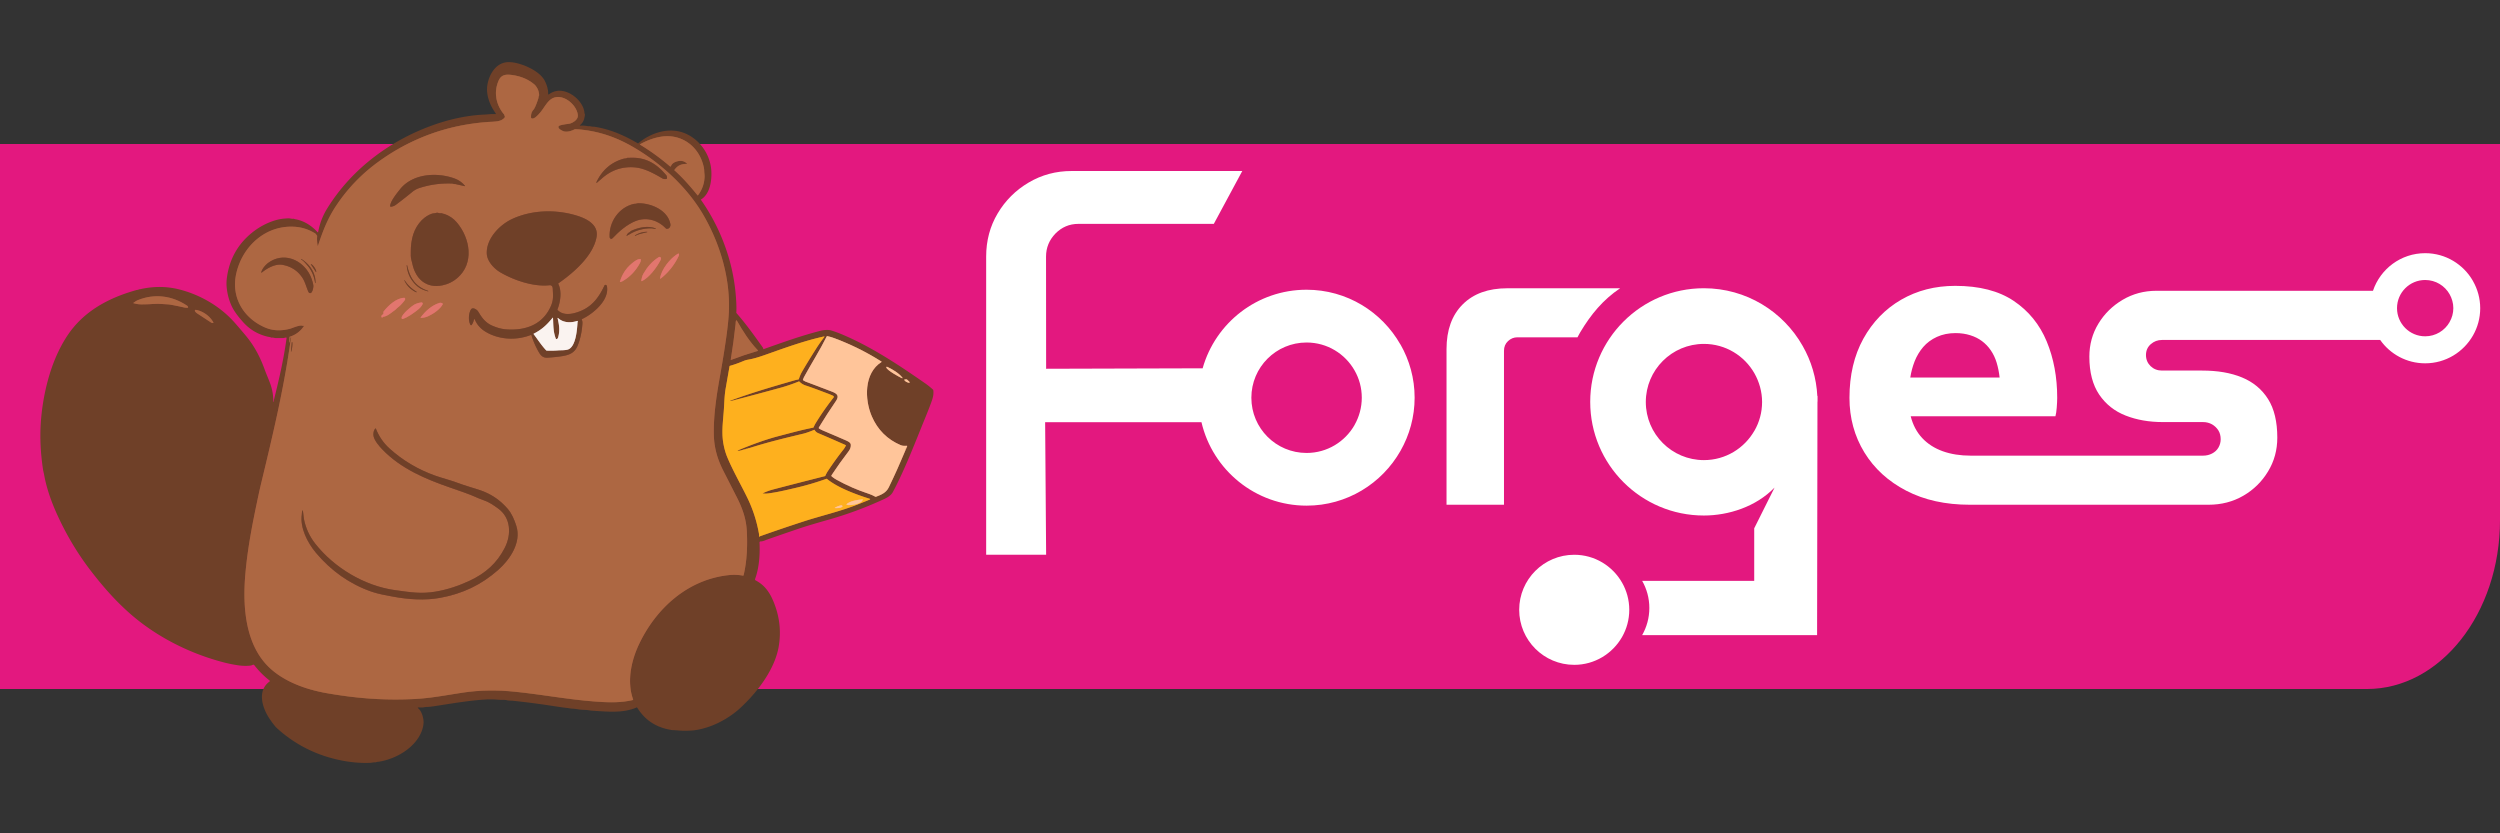 <svg xmlns="http://www.w3.org/2000/svg" xml:space="preserve" id="Calque_2" data-name="Calque 2" version="1.1" viewBox="0 0 807.14 268.93">
  <rect x="0" y="0" width="807.14" height="268.93" fill="#333333" stroke="none"/>
  <defs id="defs1">
    <style id="style1">
      .cls-3{stroke-width:0;fill:#fff}
    </style>
  </defs>
  <g id="PRINT">
    <g id="PRINT-2" data-name="PRINT">
      <path id="path1" d="M0 46.49h807.14v121.44c0 30.1-19.25 54.52-42.96 54.52H0V46.49Z" style="stroke-width:0;fill:#e3187f"/>
      <g id="g7">
        <path id="path2" d="M523.07 93.07h-36.42c-6.15 0-10.95 1.74-14.42 5.21s-5.21 8.28-5.21 14.42v50.25h18.55v-49.7c0-1.25.43-2.31 1.3-3.12.86-.81 1.88-1.23 3.04-1.23h19.39c.28-.54.57-1.08.88-1.61 3.44-5.76 7.35-10.51 12.9-14.23h.01Z" class="cls-3"/>
        <path id="path3" d="M508.25 179.11c-9.81 0-17.77 7.96-17.77 17.77s7.96 17.77 17.77 17.77c6.62 0 12.38-3.63 15.45-9.01 1.47-2.58 2.32-5.57 2.32-8.76s-.85-6.18-2.32-8.76c-3.06-5.38-8.82-9.01-15.45-9.01Z" class="cls-3"/>
        <path id="path4" d="M798.43 90.75c-3.06-5.38-8.82-9.01-15.45-9.01-7.85 0-14.49 5.1-16.85 12.14h-69.91c-3.98 0-7.61.97-10.9 2.91-3.29 1.94-5.91 4.52-7.85 7.72s-2.91 6.75-2.91 10.63c0 5.06 1.07 9.13 3.18 12.26 2.12 3.12 4.96 5.37 8.54 6.77 3.56 1.4 7.57 2.1 11.99 2.1h13c1.08 0 2.05.26 2.91.74.86.5 1.52 1.15 2.04 1.96.5.81.74 1.77.74 2.85 0 .98-.26 1.89-.74 2.71s-1.17 1.44-2.04 1.89-1.83.69-2.91.69h-75.02c-3.35 0-6.34-.47-9.01-1.42-2.66-.96-4.87-2.37-6.64-4.26s-3.01-4.24-3.72-7.04h46.73c.18-.63.32-1.56.42-2.77.09-1.23.15-2.28.15-3.18 0-6.69-1.13-12.75-3.39-18.21-2.27-5.46-5.8-9.82-10.63-13.07-4.83-3.25-11.13-4.87-18.9-4.87-6.49 0-12.32 1.5-17.47 4.48-5.14 2.98-9.2 7.18-12.2 12.59-2.98 5.41-4.48 11.78-4.48 19.09 0 6.49 1.61 12.37 4.8 17.6 3.2 5.23 7.72 9.36 13.54 12.38 5.83 3.02 12.65 4.53 20.52 4.53h77.06c4.15 0 7.89-.97 11.24-2.91 3.35-1.94 6-4.56 7.99-7.85 2-3.29 2.98-6.92 2.98-10.9 0-5.14-.98-9.29-2.98-12.46-2-3.16-4.79-5.48-8.39-6.97-3.62-1.5-7.89-2.23-12.87-2.23h-13c-1.44 0-2.66-.47-3.66-1.42-.98-.96-1.5-2.14-1.5-3.59s.53-2.62 1.56-3.52c1.04-.9 2.23-1.35 3.59-1.35h70.47c3.21 4.56 8.51 7.54 14.52 7.54 6.62 0 12.38-3.63 15.45-9.01 1.47-2.58 2.32-5.57 2.32-8.76s-.85-6.18-2.32-8.76v-.05.03Zm-180.27 25.87c.69-1.71 1.61-3.25 2.77-4.6 1.17-1.35 2.64-2.44 4.4-3.25 1.77-.81 3.78-1.23 6.02-1.23 1.71 0 3.29.23 4.75.69 1.44.45 2.71 1.08 3.79 1.89s2.04 1.79 2.85 2.98 1.44 2.5 1.89 3.99.77 3.09.96 4.8h-28.84c.27-1.79.74-3.56 1.42-5.29h.01Zm172.71-12.64c-1.56 2.75-4.51 4.6-7.89 4.6-5.02 0-9.09-4.07-9.09-9.09s4.07-9.09 9.09-9.09c3.39 0 6.34 1.86 7.89 4.6.74 1.32 1.2 2.85 1.2 4.48s-.43 3.16-1.2 4.48v.03Z" class="cls-3"/>
        <path id="path5" d="M586.81 129.68v-1.88l-.07.12c-.3-5.9-1.97-11.4-4.74-16.24-6.3-11.12-18.23-18.62-31.9-18.62-20.26 0-36.69 16.43-36.69 36.69s16.43 36.69 36.69 36.69c7.96 0 16.81-2.82 22.83-9.02l-6.57 13.15v16.96h-36.18c1.47 2.58 2.32 5.57 2.32 8.76s-.85 6.18-2.32 8.76h56.48l.12-75.18v-.2h.03Zm-20.37 9.35c-3.24 5.68-9.31 9.52-16.32 9.52-10.36 0-18.76-8.4-18.76-18.76s8.4-18.76 18.76-18.76c7 0 13.09 3.83 16.32 9.52 1.54 2.74 2.46 5.9 2.46 9.25s-.89 6.52-2.46 9.25v-.03Z" class="cls-3"/>
        <path id="path6" d="M421.82 110.58c-9.86 0-17.83 7.97-17.83 17.83s7.97 17.83 17.83 17.83c6.65 0 12.44-3.64 15.5-9.04 1.48-2.59 2.32-5.58 2.32-8.78s-.86-6.19-2.32-8.78c-3.08-5.4-8.85-9.04-15.5-9.04v-.03Z" style="fill:none;stroke-width:0"/>
        <path id="path7" d="M452.14 111.23c-5.99-10.55-17.31-17.69-30.31-17.69-15.97 0-29.42 10.72-33.55 25.37l-50.53.15-.03-36.21c0-2.89 1.03-5.37 3.04-7.45 2.04-2.06 4.49-3.12 7.39-3.12h43.74l9.19-17.07H346c-5.06 0-9.69 1.24-13.88 3.72-4.21 2.48-7.54 5.8-10.01 9.96-2.48 4.15-3.72 8.81-3.72 13.95v96.25h19.36l-.32-42.79h50.47c3.59 15.45 17.42 26.95 33.95 26.95 13 0 24.32-7.14 30.31-17.69 2.89-5.07 4.56-10.94 4.56-17.17s-1.67-12.11-4.56-17.17Zm-14.8 25.97c-3.08 5.4-8.85 9.04-15.5 9.04-9.86 0-17.83-7.97-17.83-17.83s7.97-17.83 17.83-17.83c6.65 0 12.44 3.64 15.5 9.04 1.48 2.59 2.32 5.58 2.32 8.78s-.86 6.19-2.32 8.78v.03Z" class="cls-3"/>
      </g>
    </g>
  </g>
  <g id="g8" style="clip-rule:evenodd;fill-rule:evenodd" transform="matrix(.203 0 0 .203 3.204 -.722)">
    <g id="g34">
      <path id="path1-8" d="M835.17 138.85c-.525-.585-1.888-1.734-3.69-3.11-9.073-6.94-20.27-11.287-33.59-13.04-9.58-1.27-16.78-.17-20.9 9.52-7.91 18.58-3.69 38.19 8.43 52.84.64.78 1.217 2.18 1.73 4.2.08.313.023.6-.17.86-5.44 7.44-16.56 6.71-26.16 7.38-64.88 4.527-123.46 25.873-175.74 64.04-26.233 19.147-48.333 42.24-66.3 69.28-13.77 20.73-21.36 41.01-28.82 63.46a.281.281 0 0 1-.085.133c-.12.105-.308.089-.416-.035a.316.316 0 0 1-.069-.138c-.92-5.007-1.183-10.05-.79-15.13.027-.34-.073-.64-.3-.9-1.25-1.42-1.37-2.52-3.04-3.54-9.647-5.933-19.837-9.363-30.57-10.29-47.06-4.06-85.26 30.5-94.87 74.96-8.07 37.28 11.59 69.86 45.29 84.75 13.31 5.89 26.52 5.92 40.37 2.29 4.17-1.09 15.96-6.8 20.53-4.49.225.119.495.119.72 0l.77-.4a.251.251 0 0 1 .124-.025c.137.006.245.12.239.251a.232.232 0 0 1-.043.124c-5.547 8.44-13.147 14.207-22.8 17.3-.267.087-.407.27-.42.55l-.37 8.08c-.013.28.11.363.37.25.173-.073.3-.267.38-.58.54-2.213.943-4.44 1.21-6.68.06-.533.323-.767.79-.7.253.04.357.187.31.44-1.02 5.9-1.97 11.813-2.85 17.74-10.54 71.05-27.49 141.82-44.39 212.02-1.713 7.1-3.2 13.603-4.46 19.51-9.49 44.52-17.72 85.23-21.35 129.25-4.07 49.46-.05 110.25 38.8 146.69 23.63 22.16 58.21 34.59 90.71 40.28 46.07 8.05 88.31 11.56 135.5 9.52 27.86-1.2 47.13-5.09 79.01-10.02 27.7-4.29 54.17-4.7 81.68-2.05 43.79 4.21 86.36 12.57 130.84 15.87 20.74 1.54 39.1 2.34 59.68-2.31.017 0 .034-.01.051-.01.49-.15.777-.66.636-1.15-.005-.01-.011-.03-.017-.05-10.05-28.01-3.19-60.81 9.07-86.91 27.17-57.84 77.98-103.92 143.55-110.7 7.38-.767 14.76-.47 22.15.89.4.075.79-.178.88-.57 5.71-22.84 6.35-48.97 5.18-70.55-1.06-19.51-7.1-36.3-15.85-53.48-7.11-13.947-14.21-27.897-21.32-41.85-9.78-19.19-15.08-37.86-15.33-59.63-.36-31.07 4.74-62.88 10.01-92.25 3.91-21.84 7.15-41.84 9.71-60 2.45-17.42 3.88-31.42 4.3-42 2.06-52.12-13.28-105.48-39.78-151.89-26.33-46.08-69.98-85.42-115.68-111.32-26.98-15.28-55.38-24.35-86.53-26.47-1.32-.08-2.59-.24-3.85.38-4.98 2.45-12.05 4.76-17.46 2.68-2.25-.87-7.31-3.38-7.73-6.07-.22-1.387.523-2.353 2.23-2.9 3.127-1.007 7.723-1.873 13.79-2.6 6.01-.72 15.55-6.47 14.83-13.79-1.45-14.75-18.33-30.27-33.44-28.88-10.81.99-16.1 10.1-22.41 19.22-2.22 3.2-13.46 18.3-18.19 14.29-.243-.211-.394-.506-.42-.82-.187-2.467.053-4.86.72-7.18.84-2.94 3.32-5.19 4.61-7.46 1.76-3.093 3.8-8.207 6.12-15.34.5-1.53.33-3.25 1.22-4.88.16-.287.23-.59.21-.91-.28-6.093-2.463-11.41-6.55-15.95" style="fill:none;fill-rule:nonzero;stroke:#8e5435;stroke-width:2px"/>
      <path id="path2-9" d="M1076.73 263.52c.08.072.12.174.12.28 0 .206-.16.376-.37.38-8.79.13-14.45 2.36-19.65 9.62-.18.247-.16.47.07.67 13.26 11.7 25.93 26.43 36.75 39.71.23.287.45.283.67-.01 6.76-8.96 10.26-19.06 10.51-30.3.06-2.51-.43-4.89-.54-7.53-.11-2.487-.28-4.36-.52-5.62-5.2-27.08-25.65-48.21-53.77-50.45-15.88-1.27-33.87 4.82-47.84 12.7-.11.062-.17.178-.17.303 0 .121.06.233.16.297 16.84 10.24 32.73 21.783 47.66 34.63.17.141.38.219.6.219.37 0 .71-.23.85-.579 1.99-5.05 6.83-7.09 11.98-8.13 5.01-1.007 9.5.263 13.49 3.81" style="fill:none;fill-rule:nonzero;stroke:#8e5435;stroke-width:2px"/>
      <path id="path3-8" d="M256.44 488.28c7.12 1.313 14.21 2.783 21.27 4.41 1.81.42 3.45.33 5.26.3.313 0 .443-.153.39-.46-.24-1.32-.667-2.187-1.28-2.6-24.13-16.33-52.42-19.96-79.41-8.71-2.23.93-4.08 2.61-6.16 3.94-.453.3-.417.51.11.63 1.567.36 3.137.723 4.71 1.09 5.11 1.19 11.39.67 16.65.63 5.65-.05 15.6-1.3 23.58-.5 4.73.48 9.93.35 14.88 1.27" style="fill:none;fill-rule:nonzero;stroke:#8e5435;stroke-width:2px"/>
      <path id="path4-1" d="M298.1 502.2c7.2 4.7 14.393 9.42 21.58 14.16 1.06.7 2.17.99 3.37.88.309-.026.55-.287.55-.598 0-.098-.024-.195-.07-.282-5.1-9.81-16.69-18.17-27.83-19.98a1.397 1.397 0 0 0-.223-.018c-.752 0-1.37.618-1.37 1.37 0 .253.07.502.203.718.86 1.407 2.123 2.657 3.79 3.75" style="fill:none;fill-rule:nonzero;stroke:#8e5435;stroke-width:2px"/>
      <path id="path5-1" d="M1189.06 560.19c-13.03-13.69-23.39-29.99-32.9-46.7-.43-.76-.85-.76-1.27 0-.73 1.33-.59 3.74-.74 5.03-2.06 19.04-4.63 38.047-7.71 57.02-.07.44.1.58.52.42 13.81-5.3 27.81-10.027 42-14.18.32-.093.56-.348.64-.67.13-.513-.05-.82-.54-.92" style="fill:none;fill-rule:nonzero;stroke:#8e5435;stroke-width:2px"/>
      <path id="path6-3" d="M1424.44 719.22c1.07-1.26 1.65-2.68 1.76-4.26" style="fill:none;fill-rule:nonzero;stroke:#8e5435;stroke-width:2px"/>
      <path id="path7-6" d="M1426.2 714.96c.45-.627.71-1.233.8-1.82.06-.413-.12-.61-.53-.59-3.19.17-6.68.3-9.7-.99-21.33-9.06-36.66-24.327-45.98-45.8-11.53-26.59-12.79-68.74 15.35-86.4.12-.079.2-.215.2-.36s-.08-.281-.2-.36c-24.48-15.547-50.29-28.247-77.44-38.1-1.97-.72-4.92-1.53-8.84-2.43-.34-.08-.59.033-.74.34-11.28 22.71-24.61 43.47-36.26 64.95-.35.66-.9 1.983-1.65 3.97-.11.307 0 .655.27.83 1.22.79 2.61 1.79 4 2.31 13.98 5.16 27.91 10.45 41.8 15.87 8.06 3.14 12.34 6.44 6.2 15.33-9.31 13.513-18.29 27.437-26.94 41.77-.12.198-.18.425-.18.657 0 .448.23.865.62 1.093 2.28 1.32 4.8 2.553 7.55 3.7 10.83 4.487 21.6 9.1 32.31 13.84 4.1 1.81 10.05 3.94 10.46 7.76.39 3.68-.81 7.327-3.58 10.94-9.54 12.433-18.54 25.047-26.99 37.84-.44.664-.3 1.566.33 2.06 2.61 2.08 5.21 3.837 7.78 5.27 16.17 8.967 33.04 16.327 50.61 22.08 4 1.32 7.43 2.94 10.97 4.87.3.167.61.187.93.06 8.66-3.33 16.18-6.35 20.47-15.15 8.94-18.32 17.81-38.08 26.62-59.28" style="fill:none;fill-rule:nonzero;stroke:#b78361;stroke-width:2px"/>
      <path id="path8" d="M1426.2 714.96c-.93 1.387-1.52 2.807-1.76 4.26" style="fill:none;fill-rule:nonzero;stroke:#d6966e;stroke-width:2px"/>
      <path id="path9" d="M1145.52 641.25s-.01.001-.02.001c-.12 0-.22-.1-.22-.22 0-.097.07-.183.16-.211 32.93-12.08 61.71-20.64 101.5-32.12 2.31-.667 4.67-1.217 7.09-1.65.31-.054.57-.278.67-.58 1.5-4.54 3.13-8.337 4.89-11.39 5.8-10.073 13.28-22.32 22.44-36.74 4.18-6.58 8.62-12.893 13.31-18.94.07-.086.11-.194.11-.304 0-.269-.23-.49-.49-.49-.04 0-.08.005-.12.014-28.94 6.38-57.63 16.51-85.53 26.44-14.2 5.05-24.21 8.62-35.48 10.54-2.47.42-4.91 1.143-7.32 2.17-6.99 2.987-14.13 5.53-21.42 7.63-.31.093-.5.303-.56.63-2.08 11.793-4.15 23.59-6.2 35.39-1.83 10.53-2.09 20.99-2.73 31.65-1.05 17.38-4.18 36.63-1.06 54.97 1.44 8.473 3.62 16.187 6.55 23.14 9.4 22.31 21.91 43.86 31.94 64.52 8.73 18 14.85 37.09 18.36 57.27.18 1.013.2 2.16.05 3.44v.057c0 .335.27.61.61.61.19 0 .36-.088.48-.237.18-.247.49-.447.93-.6 22.9-8.127 45.9-15.943 69.01-23.45 27.14-8.83 54.9-15.1 81.63-25.35 7.91-3.04 15.79-6.197 23.62-9.47.21-.087.34-.291.34-.516 0-.244-.16-.461-.39-.534-8.25-2.56-16.49-5.427-24.74-8.6-14.66-5.63-31.76-13.47-43.51-23.11-.24-.2-.51-.247-.81-.14-16.1 5.767-32.47 10.59-49.1 14.47-16.48 3.85-29.25 6.93-43.94 8.83-2.43.32-5.06.317-7.89-.01-.53-.067-.56-.213-.07-.44 5.34-2.52 10.88-4.53 16.62-6.03 27.25-7.113 54.53-14.127 81.86-21.04.36-.087.61-.297.76-.63 1.29-2.85 2.68-5.39 4.35-7.92 7.79-11.773 16.05-23.197 24.8-34.27 1.32-1.67 2.4-3.73 3.43-5.56.06-.112.09-.237.09-.365 0-.3-.17-.574-.45-.695-14.39-6.42-28.9-12.733-43.52-18.94-2.51-1.06-4.42-2.73-5.74-5.01-.17-.293-.41-.377-.72-.25-7.43 3.067-13.12 5.077-17.09 6.03-28.74 6.93-53.87 12.78-85.48 22.78-.96.3-2.53.35-3.58 1.07-.24.167-.5.24-.79.22l-.86-.07c-.34-.027-.63.077-.88.31-1.06.98-2.11.56-3.2.91-1.54.49-7.49 2.69-9.59 1.96-.43-.147-.44-.31-.02-.49 24.7-10.347 46.39-17.95 65.07-22.81 18.1-4.71 36.49-9.83 54.84-13.42.3-.06.51-.23.64-.51.91-2.05 1.85-4.18 3.03-6.11 8.55-14.027 18.04-27.65 28.46-40.87 1.12-1.413.87-2.51-.76-3.29-2.55-1.227-5.62-2.507-9.2-3.84-11.25-4.18-22.55-8.66-33.96-12.35-3.93-1.273-7.32-3.377-10.18-6.31-.23-.233-.49-.287-.8-.16-9.68 3.967-19.57 7.34-29.66 10.12-23.87 6.56-47.78 12.977-71.73 19.25-2.56.67-5.04 1.58-7.83 1.62" style="fill:none;fill-rule:nonzero;stroke:#b77823;stroke-width:2px"/>
      <path id="path10" d="M1393.81 587.89c.87 4.58 20.62 15.3 25.01 17.23.07.033.15.05.24.05.31 0 .57-.262.57-.58 0-.131-.04-.258-.12-.36-6.07-7.64-15.68-13.21-24.41-17.34-.12-.056-.25-.084-.39-.084-.5 0-.91.415-.91.92 0 .055 0 .11.01.164" style="fill:none;fill-rule:nonzero;stroke:#b78361;stroke-width:2px"/>
      <path id="path11" d="M1422.46 608.02c1.2 2.38 5.12 3.99 7.47 4.38.05.009.1.014.15.014.48 0 .87-.393.87-.87 0-.24-.09-.47-.27-.634l-3.93-3.75c-.26-.253-.57-.363-.93-.33l-2.82.23c-.34.025-.61.314-.61.658 0 .105.02.209.07.302" style="fill:none;fill-rule:nonzero;stroke:#b78361;stroke-width:2px"/>
      <path id="path12" d="M993.94 269.81c15.57 1.32 31.2 10.19 43.56 17.43 1.95 1.14 4.23 1.43 6.83.87.28-.06.45-.23.52-.51.52-2.2.15-4.057-1.12-5.57-12.64-15.11-26.96-25.21-46.57-27.29-4.41-.47-9.79-.21-14.65-.25-.313 0-.603.083-.87.25-1.73 1.09-3.82.72-5.29 1.13-19.873 5.473-34.423 17.983-43.65 37.53a.654.654 0 0 0-.058.269c0 .357.293.65.65.65.171 0 .336-.068.458-.189 2.15-2.21 4.84-4.13 7.05-6.13 15.213-13.833 32.927-19.897 53.14-18.19" style="fill:none;fill-rule:nonzero;stroke:#8e5435;stroke-width:2px"/>
      <path id="path13" d="M704.78 295.71c.88.573 1.863.74 2.95.5.086-.02.178-.02.27 0l15.18 3.42c.032.007.064.01.096.01.247 0 .45-.203.45-.45 0-.106-.037-.209-.106-.29-4.487-5.307-9.987-9.147-16.5-11.52-28.19-10.28-66.83-7.79-86.63 17.1-4.8 6.02-15.44 19.04-15.8 26.63-.002.04-.002.081.001.121.036.674.616 1.198 1.284 1.162.042-.002.084-.006.125-.013 3.02-.453 5.5-1.403 7.44-2.85a695.667 695.667 0 0 0 26.47-20.77c3.413-2.82 7.387-4.947 11.92-6.38 17.213-5.433 34.693-7.7 52.44-6.8a.843.843 0 0 1 .41.13" style="fill:none;fill-rule:nonzero;stroke:#8e5435;stroke-width:2px"/>
      <path id="path14" d="M1050.5 360.01c-4.28-22.59-31.19-33.6-51.52-33.24-1.35.02-2.29.76-3.79.81-1.567.06-2.517.13-2.85.21-23.95 5.47-40.02 28.98-38.58 53.24.02.36.183.643.49.85.627.42.987.993 1.08 1.72.047.347.227.443.54.29 1.03-.51 1.93-.71 2.73-1.56 10.09-10.75 22.82-21.79 36.66-27.26 17.18-6.79 35.67-1.3 48.14 11.92.21.227.48.37.79.43 4.36.79 6.99-3.81 6.31-7.41" style="fill:none;fill-rule:nonzero;stroke:#8e5435;stroke-width:2px"/>
      <path id="path15" d="M829.45 536.71c2.68 8.927 6.353 17.52 11.02 25.78 3.73 6.59 7.1 10.43 14.77 9.96 6.76-.407 13.497-1.073 20.21-2 13.31-1.84 22.53-4.9 27.53-17.25 3.733-9.207 6.127-19.303 7.18-30.29.44-4.53.89-7.33-.5-10.67-.247-.6-.08-1.037.5-1.31 17.36-8.23 43.44-29.84 39.4-51.96-.12-.67-.28-1-.64-1.52-.1-.144-.218-.273-.352-.386-.833-.705-2.096-.602-2.797.227-.113.134-.207.281-.281.439-10.32 22.05-22.88 37.09-47.23 43.61-9.36 2.51-20.13 2.76-27.27-4.81-.233-.247-.287-.527-.16-.84 4.69-11.64 7.32-28.89 1.3-40.71-.148-.283-.062-.636.2-.82 24.33-16.87 55.24-43.75 60.68-73.42 3.66-19.97-16.02-29.55-31.37-34.27-32.76-10.08-70.54-9.34-102.03 4.92-20.76 9.4-41.77 31.39-41.27 54.83.27 12.91 11.83 24.87 21.96 30.74 21.32 12.36 52.49 23.13 77.94 20.28 3.28-.36 4.91 2.09 5.05 5.26.45 10.33 1.64 17.42-3.04 28.03-12.97 29.38-40.2 39.09-71.06 36.83-6.58-.487-13.617-2.303-21.11-5.45-11.49-4.83-17.03-12.38-23.19-22.7-2.02-3.4-8.99-7.87-11.76-3.35-3.75 6.15-4.39 18.25-.59 24.41.209.34.581.548.98.548.386 0 .747-.195.96-.518 1.76-2.68 2.963-5.627 3.61-8.84a.541.541 0 0 1 .528-.427c.212 0 .405.124.492.317 4.15 9.66 10.4 16.12 19.87 21.3 21.07 11.51 47.39 12.39 69.61 3.64.44-.173.727-.033.86.42" style="fill:none;fill-rule:nonzero;stroke:#8e5435;stroke-width:2px"/>
      <path id="path16" d="M640.03 423.24c5.12 23.94 22.12 39.45 47.75 34.16 9.053-1.86 16.98-5.727 23.78-11.6 27.41-23.67 20.41-63.31-.58-88.28-5.56-6.613-12.457-11.25-20.69-13.91-.32-.107-.647-.133-.98-.08-.587.087-1.07-.083-1.45-.51-.253-.28-.57-.403-.95-.37-2.393.207-4.74-.067-7.04-.82-.333-.107-.663-.097-.99.03-2.75 1.04-5.7.76-8.12 1.65-16.66 6.15-27.41 22.3-31.04 39.13-2.37 10.96-2.22 18-2.22 27.51 0 4.6 1.57 8.61 2.53 13.09" style="fill:none;fill-rule:nonzero;stroke:#8e5435;stroke-width:2px"/>
      <path id="path17" d="M1020.47 366.77c2.11.03 4.27 1.22 6.84.61.1-.028.18-.123.18-.232 0-.094-.06-.179-.14-.218-12.28-5.1-27.92-1.62-39.43 3.83-.9.42-1.31 1.51-2.31 1.98-2.4 1.127-4.047 2.97-4.94 5.53-.147.42-.017.54.39.36 1.16-.513 2.577-1.287 4.25-2.32 10.62-6.553 22.34-9.733 35.16-9.54" style="fill:none;fill-rule:nonzero;stroke:#8e5435;stroke-width:2px"/>
      <path id="path18" d="M994.46 378.76c5.92-3.27 12.48-4.19 19.1-5.94.13-.045.21-.166.21-.301 0-.165-.13-.305-.29-.319-7.04 0-13.487 1.92-19.34 5.76-.093.06-.14.147-.14.26v.269c0 .17.14.31.31.31.052 0 .104-.014.15-.039" style="fill:none;fill-rule:nonzero;stroke:#8e5435;stroke-width:2px"/>
      <path id="path19" d="M1061.85 407.36c-11.67 7.08-25.69 24.2-27.83 38.75 0 .029-.01.058-.01.088 0 .323.27.59.59.59.14 0 .27-.045.37-.128 11.95-9.367 21.31-20.947 28.08-34.74.75-1.52 1.13-2.587 1.16-3.2.08-1.907-.71-2.36-2.36-1.36" style="fill:none;fill-rule:nonzero;stroke:#c86f58;stroke-width:2px"/>
      <path id="path20" d="M1035.11 413.16c-.39-.659-1.1-1.064-1.86-1.064-.4 0-.8.112-1.14.324-10.89 6.73-18.15 15.31-24.72 26.67-1.93 3.34-2.52 6.89-3.26 10.65-.01.052-.02.105-.02.159 0 .438.37.8.8.8.13 0 .26-.031.37-.089 11.27-5.65 22.63-20.58 28.5-31.44 1.01-1.88 2.54-3.94 1.33-6.01" style="fill:none;fill-rule:nonzero;stroke:#c86f58;stroke-width:2px"/>
      <path id="path21" d="M433.66 424.84c13.433 2.44 23.893 9.233 31.38 20.38 4.13 6.15 6.31 14.71 9.37 21.96.52 1.24 1.21 2.037 2.07 2.39 4.56 1.85 6.37-8.96 6.15-11.62-.193-2.3-1.017-5.617-2.47-9.95-9.62-28.73-42.22-45.7-68.89-26.72-4.24 3.01-10.01 9.19-11.58 15.28a.531.531 0 0 0-.018.137c0 .296.244.54.54.54.128 0 .251-.045.348-.127 8.28-6.78 21.36-14.4 33.1-12.27" style="fill:none;fill-rule:nonzero;stroke:#8e5435;stroke-width:2px"/>
      <path id="path22" d="M463.43 416.5c2.77 1 7.18 6.49 9.21 8.77 7.09 7.95 11.21 17.74 12.65 28.26.008.197.173.355.37.355.203 0 .37-.167.37-.37v-.015c.59-15.65-9.51-30.13-22.3-37.92a.466.466 0 0 0-.236-.063c-.258 0-.47.212-.47.47 0 .052.009.104.026.153.06.173.187.293.38.36" style="fill:none;fill-rule:nonzero;stroke:#8e5435;stroke-width:2px"/>
      <path id="path23" d="M988.39 423.13c-8.96 7.68-15.05 17.213-18.27 28.6-.1.347.027.48.38.4 1.533-.333 2.597-.667 3.19-1 11.947-6.653 21.377-16.36 28.29-29.12 1.11-2.047 1.58-3.98 1.42-5.8-.03-.327-.2-.52-.52-.58-4.28-.83-10.49 4.07-14.49 7.5" style="fill:none;fill-rule:nonzero;stroke:#c86f58;stroke-width:2px"/>
      <path id="path24" d="m478.38 423.74 8.38 12.7c.009.013.026.018.04.01.001-.001.002-.001.003-.002.984-.649-.073-4.015-2.343-7.458l-.14-.2c-2.269-3.44-4.945-5.737-5.93-5.09a.03.03 0 0 0-.01.04" style="fill:none;fill-rule:nonzero;stroke:#8e5435;stroke-width:2px"/>
      <path id="path25" d="M643.11 454.13c6.52 7.27 12.43 10.32 21.81 12.81a.392.392 0 0 0 .48-.38c0-.141-.077-.271-.2-.34-.413-.213-.96-.44-1.64-.68-19.22-6.87-27.49-20.61-31.76-39.88-.06-.26-.22-.367-.48-.32-.213.04-.31.173-.29.4.847 10.88 4.873 20.343 12.08 28.39" style="fill:none;fill-rule:nonzero;stroke:#8e5435;stroke-width:2px"/>
      <path id="path26" d="M627.25 449.53c3.98 8.75 10.33 14.75 18.92 18.95a.18.18 0 0 0 .21-.04l.25-.25c.333-.327.3-.61-.1-.85-7.54-4.49-13.92-10.63-18.68-18-.099-.152-.302-.197-.449-.101l-.001.001c-.14.1-.19.197-.15.29" style="fill:none;fill-rule:nonzero;stroke:#8e5435;stroke-width:2px"/>
      <path id="path27" d="M615.64 493.66c4.167-2.987 8.203-7.12 12.11-12.4 1.047-1.413 1.193-2.617.44-3.61-.233-.307-.595-.483-.97-.47-12.75.32-25.48 12.21-33.16 22.06-.2.26-.247.543-.14.85 1.62 4.71-5.39 3.64-2.46 8.53.26.427.533.433.82.02l.65-.95c.114-.164.295-.267.49-.28 6.97-.48 14.64-7.75 20.26-11.73.76-.53 1.26-1.52 1.96-2.02" style="fill:none;fill-rule:nonzero;stroke:#c86f58;stroke-width:2px"/>
      <path id="path28" d="M643.07 488.07c-3.75 2.04-20.29 15.27-20.21 21.3.014.835.705 1.514 1.54 1.514.17 0 .339-.029.5-.084 8.44-2.91 16.21-8.68 23.15-14.02 3.62-2.78 6.54-5.79 8.34-9.58.119-.251.181-.525.181-.803 0-1.026-.844-1.87-1.87-1.87-.074 0-.148.004-.221.013-4.193.493-7.997 1.67-11.41 3.53" style="fill:none;fill-rule:nonzero;stroke:#c86f58;stroke-width:2px"/>
      <path id="path29" d="M688.36 486.53c-1.66-1.4-3.48-1.787-5.46-1.16-12.12 3.83-22.03 12.87-29.63 22.97a.521.521 0 0 0-.103.311c0 .285.235.52.52.52.008 0 .015-.001.023-.001 4.15-.13 7.83-.98 11.71-2.78 8.25-3.82 18.78-10.92 23.08-19.16.123-.236.064-.529-.14-.7" style="fill:none;fill-rule:nonzero;stroke:#c86f58;stroke-width:2px"/>
      <path id="path30" d="M448.22 547.92c-.34 5.127-.787 9.91-1.34 14.35-.027.207.047.357.22.45.227.12.373.057.44-.19 1.353-4.693 1.92-9.48 1.7-14.36-.013-.327-.187-.47-.52-.43l-.39.06a.121.121 0 0 0-.11.12" style="fill:none;fill-rule:nonzero;stroke:#8e5435;stroke-width:2px"/>
      <path id="path31" d="M592.64 718.76c29.54 30.44 68.33 46.69 107.58 60.32 15.03 5.22 30.37 10.25 44.85 16.88 2.06.94 5.087 2.103 9.08 3.49 8.2 2.85 14.87 7.51 22.42 12.98 20.32 14.74 21.05 41.24 10.6 61.99-12.54 24.88-31.13 41.03-55.93 52.67-18.293 8.58-36.377 14.363-54.25 17.35-22.82 3.82-38.79 1.25-64.8-2.39-48.33-6.76-96.39-35.54-126.48-73.76-9.187-11.667-15.227-24.847-18.12-39.54-.72-3.65-.75-8.75-1.79-13.16-.147-.62-.36-.643-.64-.07-.89 1.83-.75 4.61-.97 6.16-3.05 21.28 8.81 44.59 22.32 60.83 23.93 28.74 54.18 50.19 88.91 62.16 10.67 3.67 23.08 5.81 34.76 7.97 23.71 4.4 50.15 6.15 73.94 1.78 35.59-6.53 65.43-20.46 92.81-44.75 18.57-16.48 36.94-43.73 28.42-69.94-3.16-9.72-6.96-19.12-13.78-27.06-11.813-13.767-26.317-23.59-43.51-29.47-9.52-3.26-23.76-7.1-35.88-11.68-11.82-4.46-24.93-7.69-35.5-11.44-27.473-9.733-51.8-24.167-72.98-43.3-9.547-8.627-16.783-19.187-21.71-31.68-.133-.347-.34-.397-.62-.15-3.32 2.89-3.74 9.15-3.08 12.25 1.55 7.38 8.91 15.95 14.35 21.56" style="fill:none;fill-rule:nonzero;stroke:#8e5435;stroke-width:2px"/>
      <path id="path32" d="M869.25 542.82c-.429.048-.841-.198-1-.6-4.33-11.26-3.86-20.93-4.51-33.06a.372.372 0 0 0-.039-.143c-.09-.176-.304-.25-.475-.163a.347.347 0 0 0-.116.096c-8.99 11.15-17.25 18.83-30.06 25.33-.32.16-.37.38-.15.66 6.53 8.48 12.58 18.09 20 25.85.233.24.513.367.84.38 6.133.253 12.25.14 18.35-.34 3.93-.31 12.41.15 16.61-1.86 11.31-5.4 13.28-30.45 14.02-42.28.047-.713.183-1.297.41-1.75a.704.704 0 0 0 .072-.313c0-.389-.32-.71-.71-.71-.072 0-.143.011-.212.033-10.45 3.43-22.43 3.1-30.6-4.66a.391.391 0 0 0-.27-.109.392.392 0 0 0-.38.479c2.48 10.32 4.02 20.32.67 30.99-.38 1.19-1.25 2.04-2.45 2.17" style="fill:none;fill-rule:nonzero;stroke:#b59a8c;stroke-width:2px"/>
      <path id="path33" d="M1330.56 806.02c1.04.34 1.72.93 2.76.97 5.92.21 20.69-1.77 23.08-8.49.02-.065.04-.133.04-.202 0-.318-.27-.58-.58-.58-.02 0-.03.001-.05.002-7.23.47-20.09 2.65-25.38 7.74-.02.019-.04.04-.05.062-.1.159-.05.368.1.463.03.015.05.027.08.035" style="fill:none;fill-rule:nonzero;stroke:#ffbb5c;stroke-width:2px"/>
      <path id="path34" d="M1323.29 807.67c-.45-.407-.87-.577-1.24-.51-3.49.62-6.86 1.92-10.13 3.9-.09.058-.15.161-.15.272 0 .161.12.299.28.318 2.76.34 11.2.33 12.35-3.24.04-.14-.01-.243-.14-.31-.11-.053-.22-.093-.35-.12-.23-.047-.44-.15-.62-.31" style="fill:none;fill-rule:nonzero;stroke:#ffbb5c;stroke-width:2px"/>
    </g>
    <path id="path35" d="M439.68 540.53c-2.14-.31-3.35.74-5.25.73-3.913-.013-7.823-.017-11.73-.01-1.98 0-3.85-1.04-6.14-.71-.326.052-.66.011-.96-.12-2.07-.91-4.73-1.17-6.34-1.56-15.227-3.693-28.057-11.397-38.49-23.11-7.2-8.08-14.33-16.94-18.61-26.58-3.273-7.38-5.52-15.11-6.74-23.19-1.37-9.09-1.34-15.36.34-25.2 4.94-28.887 19.17-52.16 42.69-69.82 12.9-9.7 31.08-18.36 47.49-19.72 2.1-.173 4.2-.327 6.3-.46 2.85-.19 5.66 1.02 8.82.67.294-.033.589.016.85.14.547.267 1.32.49 2.32.67 13.73 2.48 25.89 10.41 35.1 20.63a.5.5 0 0 0 .369.163c.238 0 .445-.17.491-.403 2.67-13.82 6.97-25.56 14.68-37.97 39.4-63.46 101.63-109.18 171.62-133.36 24.22-8.36 51.3-14.36 77.85-15.51 5.35-.23 11.73-1.16 17.59-.73.021.002.041.002.062.002.428 0 .78-.352.78-.78 0-.166-.053-.328-.152-.462-9.32-12.7-15.9-29.71-13.2-45.53 2.95-17.3 14.18-36 34.05-35.96 17.33.03 48.1 12.74 56.9 29.27 2.72 5.113 4.533 10.563 5.44 16.35.22 1.45-.01 3.78.4 5.63.093.427.31.51.65.25 4.3-3.233 8.983-5.16 14.05-5.78 18.7-2.29 41.38 16.4 42.88 35.27.027.327.107.643.24.95.97 2.1.07 3.9-.19 5.66-.76 5.187-3.167 9.403-7.22 12.65a.423.423 0 0 0-.161.331c0 .23.19.42.42.42.007 0 .014-.001.021-.001 2.113-.093 4.203-.083 6.27.03 2.36.13 5.41.97 8.33.92.953-.02 2.097.133 3.43.46 1.58.4 3.32.2 4.74.41 24.7 3.73 47.48 13.73 68.86 26.32.287.173.56.15.82-.07 19.02-16.09 46.93-25.63 71.33-16.96 25.08 8.91 42.96 33.55 44.8 60.05 1.05 15.24-1.69 37.36-16.28 46.21-.31.187-.36.423-.15.71 20.11 28.733 35.02 59.96 44.74 93.68 6.47 22.473 10.29 45.85 11.44 70.13.29 6.013.3 11.167.03 15.46-.02.327.08.613.3.86 15.12 17.17 28.49 35.98 41.75 54.59.67.95.65 1.13.79 2.3.05.373.25.497.6.37 30.22-10.68 60.37-21.55 91.48-29.42 4.49-1.14 11.62-1.63 16.06-.26 6.04 1.867 11.97 4.04 17.8 6.52 47.11 20.02 89.36 48.28 131.25 77.32 4.54 3.153 8.84 6.607 12.9 10.36.24.22.38.493.41.82.69 7.35-.47 11.5-3.19 19.06-4.73 13.1-11.37 28.83-15.34 38.71-10.05 25.067-17.48 43.19-22.29 54.37-8.99 20.853-16.85 37.483-23.58 49.89-3.71 6.83-11.29 9.95-18.17 13.06-26.8 12.14-53.75 22.107-80.85 29.9-19.36 5.57-35.13 9.97-52.57 15.89-16.01 5.44-32 10.953-47.96 16.54-3.29 1.16-7.24 3.22-10.74 3.05-.03-.001-.05-.002-.08-.002-.92 0-1.67.754-1.67 1.67v.082c.95 19.29-.52 40.1-7.01 57.96-.32.889.06 1.888.9 2.32 13.46 7 21.65 18.03 27.55 31.77 10.45 24.313 13.44 49.03 8.97 74.14-5.28 29.63-24.76 58.98-45.65 81.6-5.83 6.32-14.9 15.49-22.28 21.34-17.64 13.98-38.3 24.32-60.46 28.6-7.73 1.49-14.84 1.65-22.67 1.65-5.32 0-11.27-.88-16.99-.98-1.56-.03-4.19-.58-5.88-.9-22.14-4.2-39.11-15.79-50.9-34.76-.244-.39-.744-.55-1.17-.37-21.67 9.47-46.91 6.58-70.81 5.08-1.067-.07-2.89-.3-5.47-.7-5.2-.81-10.89-.43-16.04-1.35-3.607-.65-7.243-1.07-10.91-1.24-2.35-.11-4.7-.83-7.34-1.05-3.02-.25-10.35-1.27-21.99-3.07-21.467-3.33-43-6.13-64.6-8.41-1.72-.19-5.75-.01-8.48-.69-4.3-1.07-8.91-.44-13.38-.83-7.487-.65-14.337-.79-20.55-.44-26.93 1.54-55.2 6.6-82.76 10.75-3.73.57-7.84 1.06-11.74 1.14-2.37.04-4.5.8-6.69.8-2.24.01-4.443.01-6.61.01-.286.01-.517.24-.517.53 0 .16.077.32.207.42 5.6 4.16 8.49 14.09 8.92 20.44.313 4.65-.55 9.79-2.59 15.4-9.93 27.31-41.31 45.36-69.19 49.57-1.07.16-2.39-.1-3.54.69-.264.19-.584.27-.9.24-3.04-.27-6.14.65-8.61.75-13.38.58-27.29-.43-41.73-3.03-40.68-7.33-76.093-24.58-106.24-51.76-2.793-2.52-6.663-7.39-11.61-14.61-11.97-17.44-20.81-45.17-.42-59.96.035-.03.069-.05.1-.08.375-.37.388-.97.03-1.34-.031-.03-.064-.06-.1-.09-9.127-7.13-17.23-15.27-24.31-24.42-.627-.82-1.777-1.04-2.68-.53-1.247.71-2.753 1.14-4.52 1.29-6.033.51-12.043.34-18.03-.51-7.733-1.11-15.383-2.64-22.95-4.6-54.56-14.13-107.89-40.92-150.29-78.39-23.22-20.52-42.87-43.07-61.71-67.57-20.06-26.073-37.313-54.637-51.76-85.69-10.11-21.72-18.36-44.4-22.4-67.07-.47-2.67-1.31-5.46-1.69-7.95-3.9-25.98-5.107-50.473-3.62-73.48 1.367-21.24 4.643-42.183 9.83-62.83 6.76-26.89 16.98-53.31 32.3-76.54 25.78-39.06 65.59-60.25 109.56-72.63 1.27-.36 3.27-.39 4.78-1.28.267-.16.54-.173.82-.04.07.04 3.97-.88 5.65-1.2 19.36-3.687 38.047-3.33 56.06 1.07 33.85 8.27 66.33 26.97 89.43 53.21a917.699 917.699 0 0 1 18.18 21.3c13.34 16.13 22.26 33.4 29.39 52.89 3.15 8.64 7.04 17.23 9.41 24.11 2.973 8.613 4.447 17.523 4.42 26.73.007.281.239.508.52.508.172 0 .333-.086.43-.228.233-.353.257-.71.07-1.07-.167-.313-.207-.64-.12-.98 8.68-35.02 15.57-64.76 20.24-99.03.033-.267-.08-.42-.34-.46zm395.49-401.68c-.525-.585-1.888-1.734-3.69-3.11-9.073-6.94-20.27-11.287-33.59-13.04-9.58-1.27-16.78-.17-20.9 9.52-7.91 18.58-3.69 38.19 8.43 52.84.64.78 1.217 2.18 1.73 4.2.08.313.023.6-.17.86-5.44 7.44-16.56 6.71-26.16 7.38-64.88 4.527-123.46 25.873-175.74 64.04-26.233 19.147-48.333 42.24-66.3 69.28-13.77 20.73-21.36 41.01-28.82 63.46a.281.281 0 0 1-.085.133c-.12.105-.308.089-.416-.035a.316.316 0 0 1-.069-.138c-.92-5.007-1.183-10.05-.79-15.13.027-.34-.073-.64-.3-.9-1.25-1.42-1.37-2.52-3.04-3.54-9.647-5.933-19.837-9.363-30.57-10.29-47.06-4.06-85.26 30.5-94.87 74.96-8.07 37.28 11.59 69.86 45.29 84.75 13.31 5.89 26.52 5.92 40.37 2.29 4.17-1.09 15.96-6.8 20.53-4.49.225.119.495.119.72 0l.77-.4a.251.251 0 0 1 .124-.025c.137.006.245.12.239.251a.232.232 0 0 1-.043.124c-5.547 8.44-13.147 14.207-22.8 17.3-.267.087-.407.27-.42.55l-.37 8.08c-.013.28.11.363.37.25.173-.073.3-.267.38-.58.54-2.213.943-4.44 1.21-6.68.06-.533.323-.767.79-.7.253.04.357.187.31.44-1.02 5.9-1.97 11.813-2.85 17.74-10.54 71.05-27.49 141.82-44.39 212.02-1.713 7.1-3.2 13.603-4.46 19.51-9.49 44.52-17.72 85.23-21.35 129.25-4.07 49.46-.05 110.25 38.8 146.69 23.63 22.16 58.21 34.59 90.71 40.28 46.07 8.05 88.31 11.56 135.5 9.52 27.86-1.2 47.13-5.09 79.01-10.02 27.7-4.29 54.17-4.7 81.68-2.05 43.79 4.21 86.36 12.57 130.84 15.87 20.74 1.54 39.1 2.34 59.68-2.31.017 0 .034-.01.051-.01.49-.15.777-.66.636-1.15-.005-.01-.011-.03-.017-.05-10.05-28.01-3.19-60.81 9.07-86.91 27.17-57.84 77.98-103.92 143.55-110.7 7.38-.767 14.76-.47 22.15.89.4.075.79-.178.88-.57 5.71-22.84 6.35-48.97 5.18-70.55-1.06-19.51-7.1-36.3-15.85-53.48-7.11-13.947-14.21-27.897-21.32-41.85-9.78-19.19-15.08-37.86-15.33-59.63-.36-31.07 4.74-62.88 10.01-92.25 3.91-21.84 7.15-41.84 9.71-60 2.45-17.42 3.88-31.42 4.3-42 2.06-52.12-13.28-105.48-39.78-151.89-26.33-46.08-69.98-85.42-115.68-111.32-26.98-15.28-55.38-24.35-86.53-26.47-1.32-.08-2.59-.24-3.85.38-4.98 2.45-12.05 4.76-17.46 2.68-2.25-.87-7.31-3.38-7.73-6.07-.22-1.387.523-2.353 2.23-2.9 3.127-1.007 7.723-1.873 13.79-2.6 6.01-.72 15.55-6.47 14.83-13.79-1.45-14.75-18.33-30.27-33.44-28.88-10.81.99-16.1 10.1-22.41 19.22-2.22 3.2-13.46 18.3-18.19 14.29-.243-.211-.394-.506-.42-.82-.187-2.467.053-4.86.72-7.18.84-2.94 3.32-5.19 4.61-7.46 1.76-3.093 3.8-8.207 6.12-15.34.5-1.53.33-3.25 1.22-4.88.16-.287.23-.59.21-.91-.28-6.093-2.463-11.41-6.55-15.95zm241.56 124.67c.08.072.12.174.12.28 0 .206-.16.376-.37.38-8.79.13-14.45 2.36-19.65 9.62-.18.247-.16.47.07.67 13.26 11.7 25.93 26.43 36.75 39.71.23.287.45.283.67-.01 6.76-8.96 10.26-19.06 10.51-30.3.06-2.51-.43-4.89-.54-7.53-.11-2.487-.28-4.36-.52-5.62-5.2-27.08-25.65-48.21-53.77-50.45-15.88-1.27-33.87 4.82-47.84 12.7-.11.062-.17.178-.17.303 0 .121.06.233.16.297 16.84 10.24 32.73 21.783 47.66 34.63.17.141.38.219.6.219.37 0 .71-.23.85-.579 1.99-5.05 6.83-7.09 11.98-8.13 5.01-1.007 9.5.263 13.49 3.81zM256.44 488.28c7.12 1.313 14.21 2.783 21.27 4.41 1.81.42 3.45.33 5.26.3.313 0 .443-.153.39-.46-.24-1.32-.667-2.187-1.28-2.6-24.13-16.33-52.42-19.96-79.41-8.71-2.23.93-4.08 2.61-6.16 3.94-.453.3-.417.51.11.63 1.567.36 3.137.723 4.71 1.09 5.11 1.19 11.39.67 16.65.63 5.65-.05 15.6-1.3 23.58-.5 4.73.48 9.93.35 14.88 1.27zm41.66 13.92c7.2 4.7 14.393 9.42 21.58 14.16 1.06.7 2.17.99 3.37.88.309-.026.55-.287.55-.598 0-.098-.024-.195-.07-.282-5.1-9.81-16.69-18.17-27.83-19.98a1.397 1.397 0 0 0-.223-.018c-.752 0-1.37.618-1.37 1.37 0 .253.07.502.203.718.86 1.407 2.123 2.657 3.79 3.75zm890.96 57.99c-13.03-13.69-23.39-29.99-32.9-46.7-.43-.76-.85-.76-1.27 0-.73 1.33-.59 3.74-.74 5.03-2.06 19.04-4.63 38.047-7.71 57.02-.07.44.1.58.52.42 13.81-5.3 27.81-10.027 42-14.18.32-.093.56-.348.64-.67.13-.513-.05-.82-.54-.92zm235.38 159.03c1.07-1.26 1.65-2.68 1.76-4.26.45-.627.71-1.233.8-1.82.06-.413-.12-.61-.53-.59-3.19.17-6.68.3-9.7-.99-21.33-9.06-36.66-24.327-45.98-45.8-11.53-26.59-12.79-68.74 15.35-86.4.12-.079.2-.215.2-.36s-.08-.281-.2-.36c-24.48-15.547-50.29-28.247-77.44-38.1-1.97-.72-4.92-1.53-8.84-2.43-.34-.08-.59.033-.74.34-11.28 22.71-24.61 43.47-36.26 64.95-.35.66-.9 1.983-1.65 3.97-.11.307 0 .655.27.83 1.22.79 2.61 1.79 4 2.31 13.98 5.16 27.91 10.45 41.8 15.87 8.06 3.14 12.34 6.44 6.2 15.33-9.31 13.513-18.29 27.437-26.94 41.77-.12.198-.18.425-.18.657 0 .448.23.865.62 1.093 2.28 1.32 4.8 2.553 7.55 3.7 10.83 4.487 21.6 9.1 32.31 13.84 4.1 1.81 10.05 3.94 10.46 7.76.39 3.68-.81 7.327-3.58 10.94-9.54 12.433-18.54 25.047-26.99 37.84-.44.664-.3 1.566.33 2.06 2.61 2.08 5.21 3.837 7.78 5.27 16.17 8.967 33.04 16.327 50.61 22.08 4 1.32 7.43 2.94 10.97 4.87.3.167.61.187.93.06 8.66-3.33 16.18-6.35 20.47-15.15 8.94-18.32 17.81-38.08 26.62-59.28zm-278.92-77.97s-.01.001-.02.001c-.12 0-.22-.1-.22-.22 0-.097.07-.183.16-.211 32.93-12.08 61.71-20.64 101.5-32.12 2.31-.667 4.67-1.217 7.09-1.65.31-.054.57-.278.67-.58 1.5-4.54 3.13-8.337 4.89-11.39 5.8-10.073 13.28-22.32 22.44-36.74 4.18-6.58 8.62-12.893 13.31-18.94.07-.086.11-.194.11-.304 0-.269-.23-.49-.49-.49-.04 0-.08.005-.12.014-28.94 6.38-57.63 16.51-85.53 26.44-14.2 5.05-24.21 8.62-35.48 10.54-2.47.42-4.91 1.143-7.32 2.17-6.99 2.987-14.13 5.53-21.42 7.63-.31.093-.5.303-.56.63-2.08 11.793-4.15 23.59-6.2 35.39-1.83 10.53-2.09 20.99-2.73 31.65-1.05 17.38-4.18 36.63-1.06 54.97 1.44 8.473 3.62 16.187 6.55 23.14 9.4 22.31 21.91 43.86 31.94 64.52 8.73 18 14.85 37.09 18.36 57.27.18 1.013.2 2.16.05 3.44v.057c0 .335.27.61.61.61.19 0 .36-.088.48-.237.18-.247.49-.447.93-.6 22.9-8.127 45.9-15.943 69.01-23.45 27.14-8.83 54.9-15.1 81.63-25.35 7.91-3.04 15.79-6.197 23.62-9.47.21-.087.34-.291.34-.516 0-.244-.16-.461-.39-.534-8.25-2.56-16.49-5.427-24.74-8.6-14.66-5.63-31.76-13.47-43.51-23.11-.24-.2-.51-.247-.81-.14-16.1 5.767-32.47 10.59-49.1 14.47-16.48 3.85-29.25 6.93-43.94 8.83-2.43.32-5.06.317-7.89-.01-.53-.067-.56-.213-.07-.44 5.34-2.52 10.88-4.53 16.62-6.03 27.25-7.113 54.53-14.127 81.86-21.04.36-.087.61-.297.76-.63 1.29-2.85 2.68-5.39 4.35-7.92 7.79-11.773 16.05-23.197 24.8-34.27 1.32-1.67 2.4-3.73 3.43-5.56.06-.112.09-.237.09-.365 0-.3-.17-.574-.45-.695-14.39-6.42-28.9-12.733-43.52-18.94-2.51-1.06-4.42-2.73-5.74-5.01-.17-.293-.41-.377-.72-.25-7.43 3.067-13.12 5.077-17.09 6.03-28.74 6.93-53.87 12.78-85.48 22.78-.96.3-2.53.35-3.58 1.07-.24.167-.5.24-.79.22l-.86-.07c-.34-.027-.63.077-.88.31-1.06.98-2.11.56-3.2.91-1.54.49-7.49 2.69-9.59 1.96-.43-.147-.44-.31-.02-.49 24.7-10.347 46.39-17.95 65.07-22.81 18.1-4.71 36.49-9.83 54.84-13.42.3-.06.51-.23.64-.51.91-2.05 1.85-4.18 3.03-6.11 8.55-14.027 18.04-27.65 28.46-40.87 1.12-1.413.87-2.51-.76-3.29-2.55-1.227-5.62-2.507-9.2-3.84-11.25-4.18-22.55-8.66-33.96-12.35-3.93-1.273-7.32-3.377-10.18-6.31-.23-.233-.49-.287-.8-.16-9.68 3.967-19.57 7.34-29.66 10.12-23.87 6.56-47.78 12.977-71.73 19.25-2.56.67-5.04 1.58-7.83 1.62zm248.29-53.36c.87 4.58 20.62 15.3 25.01 17.23.07.033.15.05.24.05.31 0 .57-.262.57-.58 0-.131-.04-.258-.12-.36-6.07-7.64-15.68-13.21-24.41-17.34-.12-.056-.25-.084-.39-.084-.5 0-.91.415-.91.92 0 .055 0 .11.01.164zm28.65 20.13c1.2 2.38 5.12 3.99 7.47 4.38.05.009.1.014.15.014.48 0 .87-.393.87-.87 0-.24-.09-.47-.27-.634l-3.93-3.75c-.26-.253-.57-.363-.93-.33l-2.82.23c-.34.025-.61.314-.61.658 0 .105.02.209.07.302z" style="fill:#6f4028;fill-rule:nonzero"/>
    <path id="path36" d="M835.17 138.85c4.087 4.54 6.27 9.857 6.55 15.95.02.32-.05.623-.21.91-.89 1.63-.72 3.35-1.22 4.88-2.32 7.133-4.36 12.247-6.12 15.34-1.29 2.27-3.77 4.52-4.61 7.46-.667 2.32-.907 4.713-.72 7.18.026.314.177.609.42.82 4.73 4.01 15.97-11.09 18.19-14.29 6.31-9.12 11.6-18.23 22.41-19.22 15.11-1.39 31.99 14.13 33.44 28.88.72 7.32-8.82 13.07-14.83 13.79-6.067.727-10.663 1.593-13.79 2.6-1.707.547-2.45 1.513-2.23 2.9.42 2.69 5.48 5.2 7.73 6.07 5.41 2.08 12.48-.23 17.46-2.68 1.26-.62 2.53-.46 3.85-.38 31.15 2.12 59.55 11.19 86.53 26.47 45.7 25.9 89.35 65.24 115.68 111.32 26.5 46.41 41.84 99.77 39.78 151.89-.42 10.58-1.85 24.58-4.3 42-2.56 18.16-5.8 38.16-9.71 60-5.27 29.37-10.37 61.18-10.01 92.25.25 21.77 5.55 40.44 15.33 59.63 7.11 13.953 14.21 27.903 21.32 41.85 8.75 17.18 14.79 33.97 15.85 53.48 1.17 21.58.53 47.71-5.18 70.55-.09.392-.48.645-.88.57-7.39-1.36-14.77-1.657-22.15-.89-65.57 6.78-116.38 52.86-143.55 110.7-12.26 26.1-19.12 58.9-9.07 86.91.006.02.012.04.017.05.141.49-.146 1-.636 1.15-.017 0-.034.01-.051.01-20.58 4.65-38.94 3.85-59.68 2.31-44.48-3.3-87.05-11.66-130.84-15.87-27.51-2.65-53.98-2.24-81.68 2.05-31.88 4.93-51.15 8.82-79.01 10.02-47.19 2.04-89.43-1.47-135.5-9.52-32.5-5.69-67.08-18.12-90.71-40.28-38.85-36.44-42.87-97.23-38.8-146.69 3.63-44.02 11.86-84.73 21.35-129.25 1.26-5.907 2.747-12.41 4.46-19.51 16.9-70.2 33.85-140.97 44.39-212.02.88-5.927 1.83-11.84 2.85-17.74.047-.253-.057-.4-.31-.44-.467-.067-.73.167-.79.7-.267 2.24-.67 4.467-1.21 6.68-.08.313-.207.507-.38.58-.26.113-.383.03-.37-.25l.37-8.08c.013-.28.153-.463.42-.55 9.653-3.093 17.253-8.86 22.8-17.3a.232.232 0 0 0 .043-.124c.006-.131-.102-.245-.239-.251a.251.251 0 0 0-.124.025l-.77.4a.771.771 0 0 1-.72 0c-4.57-2.31-16.36 3.4-20.53 4.49-13.85 3.63-27.06 3.6-40.37-2.29-33.7-14.89-53.36-47.47-45.29-84.75 9.61-44.46 47.81-79.02 94.87-74.96 10.733.927 20.923 4.357 30.57 10.29 1.67 1.02 1.79 2.12 3.04 3.54.227.26.327.56.3.9-.393 5.08-.13 10.123.79 15.13a.316.316 0 0 0 .069.138c.108.124.296.14.416.035.04-.035.07-.081.085-.133 7.46-22.45 15.05-42.73 28.82-63.46 17.967-27.04 40.067-50.133 66.3-69.28 52.28-38.167 110.86-59.513 175.74-64.04 9.6-.67 20.72.06 26.16-7.38.193-.26.25-.547.17-.86-.513-2.02-1.09-3.42-1.73-4.2-12.12-14.65-16.34-34.26-8.43-52.84 4.12-9.69 11.32-10.79 20.9-9.52 13.32 1.753 24.517 6.1 33.59 13.04 1.802 1.376 3.165 2.525 3.69 3.11zm158.77 130.96c15.57 1.32 31.2 10.19 43.56 17.43 1.95 1.14 4.23 1.43 6.83.87.28-.06.45-.23.52-.51.52-2.2.15-4.057-1.12-5.57-12.64-15.11-26.96-25.21-46.57-27.29-4.41-.47-9.79-.21-14.65-.25-.313 0-.603.083-.87.25-1.73 1.09-3.82.72-5.29 1.13-19.873 5.473-34.423 17.983-43.65 37.53a.654.654 0 0 0-.058.269c0 .357.293.65.65.65.171 0 .336-.068.458-.189 2.15-2.21 4.84-4.13 7.05-6.13 15.213-13.833 32.927-19.897 53.14-18.19zm-289.16 25.9c.88.573 1.863.74 2.95.5.086-.02.178-.02.27 0l15.18 3.42c.032.007.064.01.096.01.247 0 .45-.203.45-.45 0-.106-.037-.209-.106-.29-4.487-5.307-9.987-9.147-16.5-11.52-28.19-10.28-66.83-7.79-86.63 17.1-4.8 6.02-15.44 19.04-15.8 26.63-.002.04-.002.081.001.121.036.674.616 1.198 1.284 1.162.042-.002.084-.006.125-.013 3.02-.453 5.5-1.403 7.44-2.85a695.667 695.667 0 0 0 26.47-20.77c3.413-2.82 7.387-4.947 11.92-6.38 17.213-5.433 34.693-7.7 52.44-6.8a.843.843 0 0 1 .41.13zm345.72 64.3c-4.28-22.59-31.19-33.6-51.52-33.24-1.35.02-2.29.76-3.79.81-1.567.06-2.517.13-2.85.21-23.95 5.47-40.02 28.98-38.58 53.24.02.36.183.643.49.85.627.42.987.993 1.08 1.72.047.347.227.443.54.29 1.03-.51 1.93-.71 2.73-1.56 10.09-10.75 22.82-21.79 36.66-27.26 17.18-6.79 35.67-1.3 48.14 11.92.21.227.48.37.79.43 4.36.79 6.99-3.81 6.31-7.41zm-221.05 176.7c2.68 8.927 6.353 17.52 11.02 25.78 3.73 6.59 7.1 10.43 14.77 9.96 6.76-.407 13.497-1.073 20.21-2 13.31-1.84 22.53-4.9 27.53-17.25 3.733-9.207 6.127-19.303 7.18-30.29.44-4.53.89-7.33-.5-10.67-.247-.6-.08-1.037.5-1.31 17.36-8.23 43.44-29.84 39.4-51.96-.12-.67-.28-1-.64-1.52-.1-.144-.218-.273-.352-.386-.833-.705-2.096-.602-2.797.227-.113.134-.207.281-.281.439-10.32 22.05-22.88 37.09-47.23 43.61-9.36 2.51-20.13 2.76-27.27-4.81-.233-.247-.287-.527-.16-.84 4.69-11.64 7.32-28.89 1.3-40.71-.148-.283-.062-.636.2-.82 24.33-16.87 55.24-43.75 60.68-73.42 3.66-19.97-16.02-29.55-31.37-34.27-32.76-10.08-70.54-9.34-102.03 4.92-20.76 9.4-41.77 31.39-41.27 54.83.27 12.91 11.83 24.87 21.96 30.74 21.32 12.36 52.49 23.13 77.94 20.28 3.28-.36 4.91 2.09 5.05 5.26.45 10.33 1.64 17.42-3.04 28.03-12.97 29.38-40.2 39.09-71.06 36.83-6.58-.487-13.617-2.303-21.11-5.45-11.49-4.83-17.03-12.38-23.19-22.7-2.02-3.4-8.99-7.87-11.76-3.35-3.75 6.15-4.39 18.25-.59 24.41.209.34.581.548.98.548.386 0 .747-.195.96-.518 1.76-2.68 2.963-5.627 3.61-8.84a.541.541 0 0 1 .528-.427c.212 0 .405.124.492.317 4.15 9.66 10.4 16.12 19.87 21.3 21.07 11.51 47.39 12.39 69.61 3.64.44-.173.727-.033.86.42zM640.03 423.24c5.12 23.94 22.12 39.45 47.75 34.16 9.053-1.86 16.98-5.727 23.78-11.6 27.41-23.67 20.41-63.31-.58-88.28-5.56-6.613-12.457-11.25-20.69-13.91-.32-.107-.647-.133-.98-.08-.587.087-1.07-.083-1.45-.51-.253-.28-.57-.403-.95-.37-2.393.207-4.74-.067-7.04-.82-.333-.107-.663-.097-.99.03-2.75 1.04-5.7.76-8.12 1.65-16.66 6.15-27.41 22.3-31.04 39.13-2.37 10.96-2.22 18-2.22 27.51 0 4.6 1.57 8.61 2.53 13.09zm380.44-56.47c2.11.03 4.27 1.22 6.84.61.1-.028.18-.123.18-.232 0-.094-.06-.179-.14-.218-12.28-5.1-27.92-1.62-39.43 3.83-.9.42-1.31 1.51-2.31 1.98-2.4 1.127-4.047 2.97-4.94 5.53-.147.42-.017.54.39.36 1.16-.513 2.577-1.287 4.25-2.32 10.62-6.553 22.34-9.733 35.16-9.54zm-26.01 11.99c5.92-3.27 12.48-4.19 19.1-5.94.13-.045.21-.166.21-.301 0-.165-.13-.305-.29-.319-7.04 0-13.487 1.92-19.34 5.76-.093.06-.14.147-.14.26v.269c0 .17.14.31.31.31.052 0 .104-.014.15-.039zm67.39 28.6c-11.67 7.08-25.69 24.2-27.83 38.75 0 .029-.01.058-.01.088 0 .323.27.59.59.59.14 0 .27-.045.37-.128 11.95-9.367 21.31-20.947 28.08-34.74.75-1.52 1.13-2.587 1.16-3.2.08-1.907-.71-2.36-2.36-1.36zm-26.74 5.8c-.39-.659-1.1-1.064-1.86-1.064-.4 0-.8.112-1.14.324-10.89 6.73-18.15 15.31-24.72 26.67-1.93 3.34-2.52 6.89-3.26 10.65-.01.052-.02.105-.02.159 0 .438.37.8.8.8.13 0 .26-.031.37-.089 11.27-5.65 22.63-20.58 28.5-31.44 1.01-1.88 2.54-3.94 1.33-6.01zm-601.45 11.68c13.433 2.44 23.893 9.233 31.38 20.38 4.13 6.15 6.31 14.71 9.37 21.96.52 1.24 1.21 2.037 2.07 2.39 4.56 1.85 6.37-8.96 6.15-11.62-.193-2.3-1.017-5.617-2.47-9.95-9.62-28.73-42.22-45.7-68.89-26.72-4.24 3.01-10.01 9.19-11.58 15.28a.531.531 0 0 0-.018.137c0 .296.244.54.54.54.128 0 .251-.045.348-.127 8.28-6.78 21.36-14.4 33.1-12.27zm29.77-8.34c2.77 1 7.18 6.49 9.21 8.77 7.09 7.95 11.21 17.74 12.65 28.26.008.197.173.355.37.355.203 0 .37-.167.37-.37v-.015c.59-15.65-9.51-30.13-22.3-37.92a.466.466 0 0 0-.236-.063c-.258 0-.47.212-.47.47 0 .052.009.104.026.153.06.173.187.293.38.36zm524.96 6.63c-8.96 7.68-15.05 17.213-18.27 28.6-.1.347.027.48.38.4 1.533-.333 2.597-.667 3.19-1 11.947-6.653 21.377-16.36 28.29-29.12 1.11-2.047 1.58-3.98 1.42-5.8-.03-.327-.2-.52-.52-.58-4.28-.83-10.49 4.07-14.49 7.5zm-510.01.61 8.38 12.7c.009.013.026.018.04.01.001-.001.002-.001.003-.002.984-.649-.073-4.015-2.343-7.458l-.14-.2c-2.269-3.44-4.945-5.737-5.93-5.09a.03.03 0 0 0-.01.04zm164.73 30.39c6.52 7.27 12.43 10.32 21.81 12.81a.392.392 0 0 0 .48-.38c0-.141-.077-.271-.2-.34-.413-.213-.96-.44-1.64-.68-19.22-6.87-27.49-20.61-31.76-39.88-.06-.26-.22-.367-.48-.32-.213.04-.31.173-.29.4.847 10.88 4.873 20.343 12.08 28.39zm-15.86-4.6c3.98 8.75 10.33 14.75 18.92 18.95a.18.18 0 0 0 .21-.04l.25-.25c.333-.327.3-.61-.1-.85-7.54-4.49-13.92-10.63-18.68-18-.099-.152-.302-.197-.449-.101l-.001.001c-.14.1-.19.197-.15.29zm-11.61 44.13c4.167-2.987 8.203-7.12 12.11-12.4 1.047-1.413 1.193-2.617.44-3.61-.233-.307-.595-.483-.97-.47-12.75.32-25.48 12.21-33.16 22.06-.2.26-.247.543-.14.85 1.62 4.71-5.39 3.64-2.46 8.53.26.427.533.433.82.02l.65-.95c.114-.164.295-.267.49-.28 6.97-.48 14.64-7.75 20.26-11.73.76-.53 1.26-1.52 1.96-2.02zm27.43-5.59c-3.75 2.04-20.29 15.27-20.21 21.3.014.835.705 1.514 1.54 1.514.17 0 .339-.029.5-.084 8.44-2.91 16.21-8.68 23.15-14.02 3.62-2.78 6.54-5.79 8.34-9.58.119-.251.181-.525.181-.803 0-1.026-.844-1.87-1.87-1.87-.074 0-.148.004-.221.013-4.193.493-7.997 1.67-11.41 3.53zm45.29-1.54c-1.66-1.4-3.48-1.787-5.46-1.16-12.12 3.83-22.03 12.87-29.63 22.97a.521.521 0 0 0-.103.311c0 .285.235.52.52.52.008 0 .015-.001.023-.001 4.15-.13 7.83-.98 11.71-2.78 8.25-3.82 18.78-10.92 23.08-19.16.123-.236.064-.529-.14-.7zm-240.14 61.39c-.34 5.127-.787 9.91-1.34 14.35-.027.207.047.357.22.45.227.12.373.057.44-.19 1.353-4.693 1.92-9.48 1.7-14.36-.013-.327-.187-.47-.52-.43l-.39.06a.121.121 0 0 0-.11.12zm144.42 170.84c29.54 30.44 68.33 46.69 107.58 60.32 15.03 5.22 30.37 10.25 44.85 16.88 2.06.94 5.087 2.103 9.08 3.49 8.2 2.85 14.87 7.51 22.42 12.98 20.32 14.74 21.05 41.24 10.6 61.99-12.54 24.88-31.13 41.03-55.93 52.67-18.293 8.58-36.377 14.363-54.25 17.35-22.82 3.82-38.79 1.25-64.8-2.39-48.33-6.76-96.39-35.54-126.48-73.76-9.187-11.667-15.227-24.847-18.12-39.54-.72-3.65-.75-8.75-1.79-13.16-.147-.62-.36-.643-.64-.07-.89 1.83-.75 4.61-.97 6.16-3.05 21.28 8.81 44.59 22.32 60.83 23.93 28.74 54.18 50.19 88.91 62.16 10.67 3.67 23.08 5.81 34.76 7.97 23.71 4.4 50.15 6.15 73.94 1.78 35.59-6.53 65.43-20.46 92.81-44.75 18.57-16.48 36.94-43.73 28.42-69.94-3.16-9.72-6.96-19.12-13.78-27.06-11.813-13.767-26.317-23.59-43.51-29.47-9.52-3.26-23.76-7.1-35.88-11.68-11.82-4.46-24.93-7.69-35.5-11.44-27.473-9.733-51.8-24.167-72.98-43.3-9.547-8.627-16.783-19.187-21.71-31.68-.133-.347-.34-.397-.62-.15-3.32 2.89-3.74 9.15-3.08 12.25 1.55 7.38 8.91 15.95 14.35 21.56z" style="fill:#ad6742;fill-rule:nonzero"/>
    <path id="path37" d="M1076.73 263.52c-3.99-3.547-8.48-4.817-13.49-3.81-5.15 1.04-9.99 3.08-11.98 8.13-.14.349-.48.579-.85.579-.22 0-.43-.078-.6-.219-14.93-12.847-30.82-24.39-47.66-34.63a.351.351 0 0 1-.16-.297c0-.125.06-.241.17-.303 13.97-7.88 31.96-13.97 47.84-12.7 28.12 2.24 48.57 23.37 53.77 50.45.24 1.26.41 3.133.52 5.62.11 2.64.6 5.02.54 7.53-.25 11.24-3.75 21.34-10.51 30.3-.22.293-.44.297-.67.01-10.82-13.28-23.49-28.01-36.75-39.71-.23-.2-.25-.423-.07-.67 5.2-7.26 10.86-9.49 19.65-9.62.21-.004.37-.174.37-.38 0-.106-.04-.208-.12-.28z" style="fill:#ad6742;fill-rule:nonzero"/>
    <path id="path38" d="M993.94 269.81c-20.213-1.707-37.927 4.357-53.14 18.19-2.21 2-4.9 3.92-7.05 6.13a.651.651 0 0 1-.458.189c-.357 0-.65-.293-.65-.65 0-.093.02-.185.058-.269 9.227-19.547 23.777-32.057 43.65-37.53 1.47-.41 3.56-.04 5.29-1.13.267-.167.557-.25.87-.25 4.86.04 10.24-.22 14.65.25 19.61 2.08 33.93 12.18 46.57 27.29 1.27 1.513 1.64 3.37 1.12 5.57-.07.28-.24.45-.52.51-2.6.56-4.88.27-6.83-.87-12.36-7.24-27.99-16.11-43.56-17.43z" style="fill:#6f4028;fill-rule:nonzero"/>
    <path id="path39" d="M704.37 295.58c-17.747-.9-35.227 1.367-52.44 6.8-4.533 1.433-8.507 3.56-11.92 6.38a695.667 695.667 0 0 1-26.47 20.77c-1.94 1.447-4.42 2.397-7.44 2.85a1.038 1.038 0 0 1-.125.013c-.668.036-1.248-.488-1.284-1.162a.977.977 0 0 1-.001-.121c.36-7.59 11-20.61 15.8-26.63 19.8-24.89 58.44-27.38 86.63-17.1 6.513 2.373 12.013 6.213 16.5 11.52.069.081.106.184.106.29 0 .247-.203.45-.45.45a.447.447 0 0 1-.096-.01L708 296.21a.615.615 0 0 0-.27 0c-1.087.24-2.07.073-2.95-.5a.843.843 0 0 0-.41-.13z" style="fill:#6f4028;fill-rule:nonzero"/>
    <path id="path40" d="M998.98 326.77c20.33-.36 47.24 10.65 51.52 33.24.68 3.6-1.95 8.2-6.31 7.41-.31-.06-.58-.203-.79-.43-12.47-13.22-30.96-18.71-48.14-11.92-13.84 5.47-26.57 16.51-36.66 27.26-.8.85-1.7 1.05-2.73 1.56-.313.153-.493.057-.54-.29-.093-.727-.453-1.3-1.08-1.72-.307-.207-.47-.49-.49-.85-1.44-24.26 14.63-47.77 38.58-53.24.333-.08 1.283-.15 2.85-.21 1.5-.05 2.44-.79 3.79-.81z" style="fill:#6f4028;fill-rule:nonzero"/>
    <path id="path41" d="M829.45 536.71c-.133-.453-.42-.593-.86-.42-22.22 8.75-48.54 7.87-69.61-3.64-9.47-5.18-15.72-11.64-19.87-21.3a.54.54 0 0 0-.492-.317c-.254 0-.475.179-.528.427-.647 3.213-1.85 6.16-3.61 8.84-.213.323-.574.518-.96.518-.399 0-.771-.208-.98-.548-3.8-6.16-3.16-18.26.59-24.41 2.77-4.52 9.74-.05 11.76 3.35 6.16 10.32 11.7 17.87 23.19 22.7 7.493 3.147 14.53 4.963 21.11 5.45 30.86 2.26 58.09-7.45 71.06-36.83 4.68-10.61 3.49-17.7 3.04-28.03-.14-3.17-1.77-5.62-5.05-5.26-25.45 2.85-56.62-7.92-77.94-20.28-10.13-5.87-21.69-17.83-21.96-30.74-.5-23.44 20.51-45.43 41.27-54.83 31.49-14.26 69.27-15 102.03-4.92 15.35 4.72 35.03 14.3 31.37 34.27-5.44 29.67-36.35 56.55-60.68 73.42-.262.184-.348.537-.2.82 6.02 11.82 3.39 29.07-1.3 40.71-.127.313-.073.593.16.84 7.14 7.57 17.91 7.32 27.27 4.81 24.35-6.52 36.91-21.56 47.23-43.61.074-.158.168-.305.281-.439.701-.829 1.964-.932 2.797-.227.134.113.252.242.352.386.36.52.52.85.64 1.52 4.04 22.12-22.04 43.73-39.4 51.96-.58.273-.747.71-.5 1.31 1.39 3.34.94 6.14.5 10.67-1.053 10.987-3.447 21.083-7.18 30.29-5 12.35-14.22 15.41-27.53 17.25-6.713.927-13.45 1.593-20.21 2-7.67.47-11.04-3.37-14.77-9.96-4.667-8.26-8.34-16.853-11.02-25.78zm39.8 6.11c-.429.048-.841-.198-1-.6-4.33-11.26-3.86-20.93-4.51-33.06a.372.372 0 0 0-.039-.143c-.09-.176-.304-.25-.475-.163a.347.347 0 0 0-.116.096c-8.99 11.15-17.25 18.83-30.06 25.33-.32.16-.37.38-.15.66 6.53 8.48 12.58 18.09 20 25.85.233.24.513.367.84.38 6.133.253 12.25.14 18.35-.34 3.93-.31 12.41.15 16.61-1.86 11.31-5.4 13.28-30.45 14.02-42.28.047-.713.183-1.297.41-1.75a.704.704 0 0 0 .072-.313c0-.389-.32-.71-.71-.71-.072 0-.143.011-.212.033-10.45 3.43-22.43 3.1-30.6-4.66a.391.391 0 0 0-.27-.109.392.392 0 0 0-.38.479c2.48 10.32 4.02 20.32.67 30.99-.38 1.19-1.25 2.04-2.45 2.17z" style="fill:#6f4028;fill-rule:nonzero"/>
    <path id="path42" d="M687.78 457.4c-25.63 5.29-42.63-10.22-47.75-34.16-.96-4.48-2.53-8.49-2.53-13.09 0-9.51-.15-16.55 2.22-27.51 3.63-16.83 14.38-32.98 31.04-39.13 2.42-.89 5.37-.61 8.12-1.65.327-.127.657-.137.99-.03 2.3.753 4.647 1.027 7.04.82.38-.033.697.09.95.37.38.427.863.597 1.45.51.333-.053.66-.027.98.08 8.233 2.66 15.13 7.297 20.69 13.91 20.99 24.97 27.99 64.61.58 88.28-6.8 5.873-14.727 9.74-23.78 11.6z" style="fill:#6f4028;fill-rule:nonzero"/>
    <path id="path43" d="M1020.47 366.77c-12.82-.193-24.54 2.987-35.16 9.54-1.673 1.033-3.09 1.807-4.25 2.32-.407.18-.537.06-.39-.36.893-2.56 2.54-4.403 4.94-5.53 1-.47 1.41-1.56 2.31-1.98 11.51-5.45 27.15-8.93 39.43-3.83.08.039.14.124.14.218 0 .109-.08.204-.18.232-2.57.61-4.73-.58-6.84-.61z" style="fill:#6f4028;fill-rule:nonzero"/>
    <path id="path44" d="M994.46 378.76a.316.316 0 0 1-.15.039c-.17 0-.31-.14-.31-.31v-.269c0-.113.047-.2.14-.26 5.853-3.84 12.3-5.76 19.34-5.76.16.014.29.154.29.319 0 .135-.08.256-.21.301-6.62 1.75-13.18 2.67-19.1 5.94z" style="fill:#6f4028;fill-rule:nonzero"/>
    <path id="path45" d="M1034.02 446.11c2.14-14.55 16.16-31.67 27.83-38.75 1.65-1 2.44-.547 2.36 1.36-.03.613-.41 1.68-1.16 3.2-6.77 13.793-16.13 25.373-28.08 34.74-.1.083-.23.128-.37.128-.32 0-.59-.267-.59-.59 0-.03.01-.059.01-.088z" style="fill:#e2766e;fill-rule:nonzero"/>
    <path id="path46" d="M1035.11 413.16c1.21 2.07-.32 4.13-1.33 6.01-5.87 10.86-17.23 25.79-28.5 31.44-.11.058-.24.089-.37.089-.43 0-.8-.362-.8-.8 0-.054.01-.107.02-.159.74-3.76 1.33-7.31 3.26-10.65 6.57-11.36 13.83-19.94 24.72-26.67.34-.212.74-.324 1.14-.324.76 0 1.47.405 1.86 1.064z" style="fill:#e2766e;fill-rule:nonzero"/>
    <path id="path47" d="M433.66 424.84c-11.74-2.13-24.82 5.49-33.1 12.27a.538.538 0 0 1-.348.127c-.296 0-.54-.244-.54-.54 0-.046.006-.092.018-.137 1.57-6.09 7.34-12.27 11.58-15.28 26.67-18.98 59.27-2.01 68.89 26.72 1.453 4.333 2.277 7.65 2.47 9.95.22 2.66-1.59 13.47-6.15 11.62-.86-.353-1.55-1.15-2.07-2.39-3.06-7.25-5.24-15.81-9.37-21.96-7.487-11.147-17.947-17.94-31.38-20.38z" style="fill:#6f4028;fill-rule:nonzero"/>
    <path id="path48" d="M463.43 416.5c-.193-.067-.32-.187-.38-.36a.468.468 0 0 1-.026-.153c0-.258.212-.47.47-.47.083 0 .164.021.236.063 12.79 7.79 22.89 22.27 22.3 37.92v.015c0 .203-.167.37-.37.37-.197 0-.362-.158-.37-.355-1.44-10.52-5.56-20.31-12.65-28.26-2.03-2.28-6.44-7.77-9.21-8.77z" style="fill:#6f4028;fill-rule:nonzero"/>
    <path id="path49" d="M988.39 423.13c4-3.43 10.21-8.33 14.49-7.5.32.06.49.253.52.58.16 1.82-.31 3.753-1.42 5.8-6.913 12.76-16.343 22.467-28.29 29.12-.593.333-1.657.667-3.19 1-.353.08-.48-.053-.38-.4 3.22-11.387 9.31-20.92 18.27-28.6z" style="fill:#e2766e;fill-rule:nonzero"/>
    <path id="path50" d="M478.38 423.74a.03.03 0 0 1 .01-.04c.985-.647 3.661 1.65 5.93 5.09l.14.2c2.27 3.443 3.327 6.809 2.343 7.458-.001.001-.002.001-.003.002a.03.03 0 0 1-.04-.01z" style="fill:#6f4028;fill-rule:nonzero"/>
    <path id="path51" d="M643.11 454.13c-7.207-8.047-11.233-17.51-12.08-28.39-.02-.227.077-.36.29-.4.26-.047.42.06.48.32 4.27 19.27 12.54 33.01 31.76 39.88.68.24 1.227.467 1.64.68.123.069.2.199.2.34a.392.392 0 0 1-.48.38c-9.38-2.49-15.29-5.54-21.81-12.81z" style="fill:#6f4028;fill-rule:nonzero"/>
    <path id="path52" d="M646.17 468.48c-8.59-4.2-14.94-10.2-18.92-18.95-.04-.093.01-.19.15-.29l.001-.001c.147-.096.35-.051.449.101 4.76 7.37 11.14 13.51 18.68 18 .4.24.433.523.1.85l-.25.25a.18.18 0 0 1-.21.04z" style="fill:#6f4028;fill-rule:nonzero"/>
    <path id="path53" d="M256.44 488.28c-4.95-.92-10.15-.79-14.88-1.27-7.98-.8-17.93.45-23.58.5-5.26.04-11.54.56-16.65-.63-1.573-.367-3.143-.73-4.71-1.09-.527-.12-.563-.33-.11-.63 2.08-1.33 3.93-3.01 6.16-3.94 26.99-11.25 55.28-7.62 79.41 8.71.613.413 1.04 1.28 1.28 2.6.053.307-.077.46-.39.46-1.81.03-3.45.12-5.26-.3-7.06-1.627-14.15-3.097-21.27-4.41z" style="fill:#ad6742;fill-rule:nonzero"/>
    <path id="path54" d="M615.64 493.66c-.7.5-1.2 1.49-1.96 2.02-5.62 3.98-13.29 11.25-20.26 11.73-.195.013-.376.116-.49.28l-.65.95c-.287.413-.56.407-.82-.02-2.93-4.89 4.08-3.82 2.46-8.53-.107-.307-.06-.59.14-.85 7.68-9.85 20.41-21.74 33.16-22.06.375-.013.737.163.97.47.753.993.607 2.197-.44 3.61-3.907 5.28-7.943 9.413-12.11 12.4z" style="fill:#e2766e;fill-rule:nonzero"/>
    <path id="path55" d="M622.86 509.37c-.08-6.03 16.46-19.26 20.21-21.3 3.413-1.86 7.217-3.037 11.41-3.53.073-.009.147-.013.221-.013 1.026 0 1.87.844 1.87 1.87 0 .278-.062.552-.181.803-1.8 3.79-4.72 6.8-8.34 9.58-6.94 5.34-14.71 11.11-23.15 14.02-.161.055-.33.084-.5.084-.835 0-1.526-.679-1.54-1.514z" style="fill:#e2766e;fill-rule:nonzero"/>
    <path id="path56" d="M688.36 486.53c.204.171.263.464.14.7-4.3 8.24-14.83 15.34-23.08 19.16-3.88 1.8-7.56 2.65-11.71 2.78-.008 0-.015.001-.023.001-.285 0-.52-.235-.52-.52 0-.112.036-.221.103-.311 7.6-10.1 17.51-19.14 29.63-22.97 1.98-.627 3.8-.24 5.46 1.16z" style="fill:#e2766e;fill-rule:nonzero"/>
    <path id="path57" d="M298.1 502.2c-1.667-1.093-2.93-2.343-3.79-3.75a1.37 1.37 0 0 1-.203-.718c0-.752.618-1.37 1.37-1.37.074 0 .149.006.223.018 11.14 1.81 22.73 10.17 27.83 19.98.046.087.07.184.07.282 0 .311-.241.572-.55.598-1.2.11-2.31-.18-3.37-.88-7.187-4.74-14.38-9.46-21.58-14.16z" style="fill:#ad6742;fill-rule:nonzero"/>
    <path id="path58" d="M869.25 542.82c1.2-.13 2.07-.98 2.45-2.17 3.35-10.67 1.81-20.67-.67-30.99a.392.392 0 0 1 .38-.479c.1 0 .197.039.27.109 8.17 7.76 20.15 8.09 30.6 4.66.069-.022.14-.033.212-.033.39 0 .71.321.71.71 0 .109-.024.216-.072.313-.227.453-.363 1.037-.41 1.75-.74 11.83-2.71 36.88-14.02 42.28-4.2 2.01-12.68 1.55-16.61 1.86-6.1.48-12.217.593-18.35.34-.327-.013-.607-.14-.84-.38-7.42-7.76-13.47-17.37-20-25.85-.22-.28-.17-.5.15-.66 12.81-6.5 21.07-14.18 30.06-25.33.031-.04.071-.073.116-.096.171-.087.385-.013.475.163.022.044.036.093.039.143.65 12.13.18 21.8 4.51 33.06.159.402.571.648 1 .6z" style="fill:#faf3f0;fill-rule:nonzero"/>
    <path id="path59" d="M1189.06 560.19c.49.1.67.407.54.92-.08.322-.32.577-.64.67-14.19 4.153-28.19 8.88-42 14.18-.42.16-.59.02-.52-.42 3.08-18.973 5.65-37.98 7.71-57.02.15-1.29.01-3.7.74-5.03.42-.76.84-.76 1.27 0 9.51 16.71 19.87 33.01 32.9 46.7z" style="fill:#ad6742;fill-rule:nonzero"/>
    <path id="path60" d="M1426.2 714.96c-.93 1.387-1.52 2.807-1.76 4.26-8.81 21.2-17.68 40.96-26.62 59.28-4.29 8.8-11.81 11.82-20.47 15.15-.32.127-.63.107-.93-.06-3.54-1.93-6.97-3.55-10.97-4.87-17.57-5.753-34.44-13.113-50.61-22.08-2.57-1.433-5.17-3.19-7.78-5.27-.63-.494-.77-1.396-.33-2.06 8.45-12.793 17.45-25.407 26.99-37.84 2.77-3.613 3.97-7.26 3.58-10.94-.41-3.82-6.36-5.95-10.46-7.76-10.71-4.74-21.48-9.353-32.31-13.84-2.75-1.147-5.27-2.38-7.55-3.7-.39-.228-.62-.645-.62-1.093 0-.232.06-.459.18-.657 8.65-14.333 17.63-28.257 26.94-41.77 6.14-8.89 1.86-12.19-6.2-15.33-13.89-5.42-27.82-10.71-41.8-15.87-1.39-.52-2.78-1.52-4-2.31-.27-.175-.38-.523-.27-.83.75-1.987 1.3-3.31 1.65-3.97 11.65-21.48 24.98-42.24 36.26-64.95.15-.307.4-.42.74-.34 3.92.9 6.87 1.71 8.84 2.43 27.15 9.853 52.96 22.553 77.44 38.1.12.079.2.215.2.36s-.08.281-.2.36c-28.14 17.66-26.88 59.81-15.35 86.4 9.32 21.473 24.65 36.74 45.98 45.8 3.02 1.29 6.51 1.16 9.7.99.41-.02.59.177.53.59-.09.587-.35 1.193-.8 1.82z" style="fill:#ffc59a;fill-rule:nonzero"/>
    <path id="path61" d="M1145.52 641.25c2.79-.04 5.27-.95 7.83-1.62 23.95-6.273 47.86-12.69 71.73-19.25 10.09-2.78 19.98-6.153 29.66-10.12.31-.127.57-.073.8.16 2.86 2.933 6.25 5.037 10.18 6.31 11.41 3.69 22.71 8.17 33.96 12.35 3.58 1.333 6.65 2.613 9.2 3.84 1.63.78 1.88 1.877.76 3.29-10.42 13.22-19.91 26.843-28.46 40.87-1.18 1.93-2.12 4.06-3.03 6.11-.13.28-.34.45-.64.51-18.35 3.59-36.74 8.71-54.84 13.42-18.68 4.86-40.37 12.463-65.07 22.81-.42.18-.41.343.02.49 2.1.73 8.05-1.47 9.59-1.96 1.09-.35 2.14.07 3.2-.91.25-.233.54-.337.88-.31l.86.07c.29.02.55-.053.79-.22 1.05-.72 2.62-.77 3.58-1.07 31.61-10 56.74-15.85 85.48-22.78 3.97-.953 9.66-2.963 17.09-6.03.31-.127.55-.043.72.25 1.32 2.28 3.23 3.95 5.74 5.01 14.62 6.207 29.13 12.52 43.52 18.94.28.121.45.395.45.695 0 .128-.03.253-.09.365-1.03 1.83-2.11 3.89-3.43 5.56-8.75 11.073-17.01 22.497-24.8 34.27-1.67 2.53-3.06 5.07-4.35 7.92-.15.333-.4.543-.76.63-27.33 6.913-54.61 13.927-81.86 21.04-5.74 1.5-11.28 3.51-16.62 6.03-.49.227-.46.373.07.44 2.83.327 5.46.33 7.89.01 14.69-1.9 27.46-4.98 43.94-8.83 16.63-3.88 33-8.703 49.1-14.47.3-.107.57-.06.81.14 11.75 9.64 28.85 17.48 43.51 23.11 8.25 3.173 16.49 6.04 24.74 8.6.23.073.39.29.39.534 0 .225-.13.429-.34.516-7.83 3.273-15.71 6.43-23.62 9.47-26.73 10.25-54.49 16.52-81.63 25.35-23.11 7.507-46.11 15.323-69.01 23.45-.44.153-.75.353-.93.6-.12.149-.29.237-.48.237-.34 0-.61-.275-.61-.61v-.057c.15-1.28.13-2.427-.05-3.44-3.51-20.18-9.63-39.27-18.36-57.27-10.03-20.66-22.54-42.21-31.94-64.52-2.93-6.953-5.11-14.667-6.55-23.14-3.12-18.34.01-37.59 1.06-54.97.64-10.66.9-21.12 2.73-31.65 2.05-11.8 4.12-23.597 6.2-35.39.06-.327.25-.537.56-.63 7.29-2.1 14.43-4.643 21.42-7.63 2.41-1.027 4.85-1.75 7.32-2.17 11.27-1.92 21.28-5.49 35.48-10.54 27.9-9.93 56.59-20.06 85.53-26.44a.546.546 0 0 1 .12-.014c.26 0 .49.221.49.49 0 .11-.04.218-.11.304-4.69 6.047-9.13 12.36-13.31 18.94-9.16 14.42-16.64 26.667-22.44 36.74-1.76 3.053-3.39 6.85-4.89 11.39-.1.302-.36.526-.67.58-2.42.433-4.78.983-7.09 1.65-39.79 11.48-68.57 20.04-101.5 32.12-.09.028-.16.114-.16.211 0 .12.1.22.22.22.01 0 .02-.001.02-.001zm185.04 164.77c1.04.34 1.72.93 2.76.97 5.92.21 20.69-1.77 23.08-8.49.02-.065.04-.133.04-.202 0-.318-.27-.58-.58-.58-.02 0-.03.001-.05.002-7.23.47-20.09 2.65-25.38 7.74-.02.019-.04.04-.05.062-.1.159-.05.368.1.463.03.015.05.027.08.035zm-7.27 1.65c-.45-.407-.87-.577-1.24-.51-3.49.62-6.86 1.92-10.13 3.9-.09.058-.15.161-.15.272 0 .161.12.299.28.318 2.76.34 11.2.33 12.35-3.24.04-.14-.01-.243-.14-.31-.11-.053-.22-.093-.35-.12-.23-.047-.44-.15-.62-.31z" style="fill:#feb01e;fill-rule:nonzero"/>
    <path id="path62" d="M448.22 547.92c0-.062.048-.115.11-.12l.39-.06c.333-.04.507.103.52.43.22 4.88-.347 9.667-1.7 14.36-.067.247-.213.31-.44.19-.173-.093-.247-.243-.22-.45.553-4.44 1-9.223 1.34-14.35z" style="fill:#6f4028;fill-rule:nonzero"/>
    <path id="path63" d="M1418.82 605.12c-4.39-1.93-24.14-12.65-25.01-17.23-.01-.054-.01-.109-.01-.164 0-.505.41-.92.91-.92.14 0 .27.028.39.084 8.73 4.13 18.34 9.7 24.41 17.34.08.102.12.229.12.36 0 .318-.26.58-.57.58-.09 0-.17-.017-.24-.05z" style="fill:#ffc59a;fill-rule:nonzero"/>
    <path id="path64" d="M1429.93 612.4c-2.35-.39-6.27-2-7.47-4.38-.05-.093-.07-.197-.07-.302 0-.344.27-.633.61-.658l2.82-.23c.36-.033.67.077.93.33l3.93 3.75c.18.164.27.394.27.634 0 .477-.39.87-.87.87-.05 0-.1-.005-.15-.014z" style="fill:#ffc59a;fill-rule:nonzero"/>
    <path id="path65" d="M592.64 718.76c-5.44-5.61-12.8-14.18-14.35-21.56-.66-3.1-.24-9.36 3.08-12.25.28-.247.487-.197.62.15 4.927 12.493 12.163 23.053 21.71 31.68 21.18 19.133 45.507 33.567 72.98 43.3 10.57 3.75 23.68 6.98 35.5 11.44 12.12 4.58 26.36 8.42 35.88 11.68 17.193 5.88 31.697 15.703 43.51 29.47 6.82 7.94 10.62 17.34 13.78 27.06 8.52 26.21-9.85 53.46-28.42 69.94-27.38 24.29-57.22 38.22-92.81 44.75-23.79 4.37-50.23 2.62-73.94-1.78-11.68-2.16-24.09-4.3-34.76-7.97-34.73-11.97-64.98-33.42-88.91-62.16-13.51-16.24-25.37-39.55-22.32-60.83.22-1.55.08-4.33.97-6.16.28-.573.493-.55.64.07 1.04 4.41 1.07 9.51 1.79 13.16 2.893 14.693 8.933 27.873 18.12 39.54 30.09 38.22 78.15 67 126.48 73.76 26.01 3.64 41.98 6.21 64.8 2.39 17.873-2.987 35.957-8.77 54.25-17.35 24.8-11.64 43.39-27.79 55.93-52.67 10.45-20.75 9.72-47.25-10.6-61.99-7.55-5.47-14.22-10.13-22.42-12.98-3.993-1.387-7.02-2.55-9.08-3.49-14.48-6.63-29.82-11.66-44.85-16.88-39.25-13.63-78.04-29.88-107.58-60.32z" style="fill:#6f4028;fill-rule:nonzero"/>
    <path id="path66" d="M1426.2 714.96c-.11 1.58-.69 3-1.76 4.26.24-1.453.83-2.873 1.76-4.26z" style="fill:#ad6742;fill-rule:nonzero"/>
    <path id="path67" d="M1330.56 806.02c-.03-.008-.05-.02-.08-.035-.15-.095-.2-.304-.1-.463.01-.022.03-.043.05-.062 5.29-5.09 18.15-7.27 25.38-7.74.02-.001.03-.002.05-.002.31 0 .58.262.58.58 0 .069-.02.137-.04.202-2.39 6.72-17.16 8.7-23.08 8.49-1.04-.04-1.72-.63-2.76-.97z" style="fill:#ffc59a;fill-rule:nonzero"/>
    <path id="path68" d="M1323.91 807.98c.13.027.24.067.35.12.13.067.18.17.14.31-1.15 3.57-9.59 3.58-12.35 3.24-.16-.019-.28-.157-.28-.318 0-.111.06-.214.15-.272 3.27-1.98 6.64-3.28 10.13-3.9.37-.067.79.103 1.24.51.18.16.39.263.62.31z" style="fill:#ffc59a;fill-rule:nonzero"/>
  </g>
</svg>
